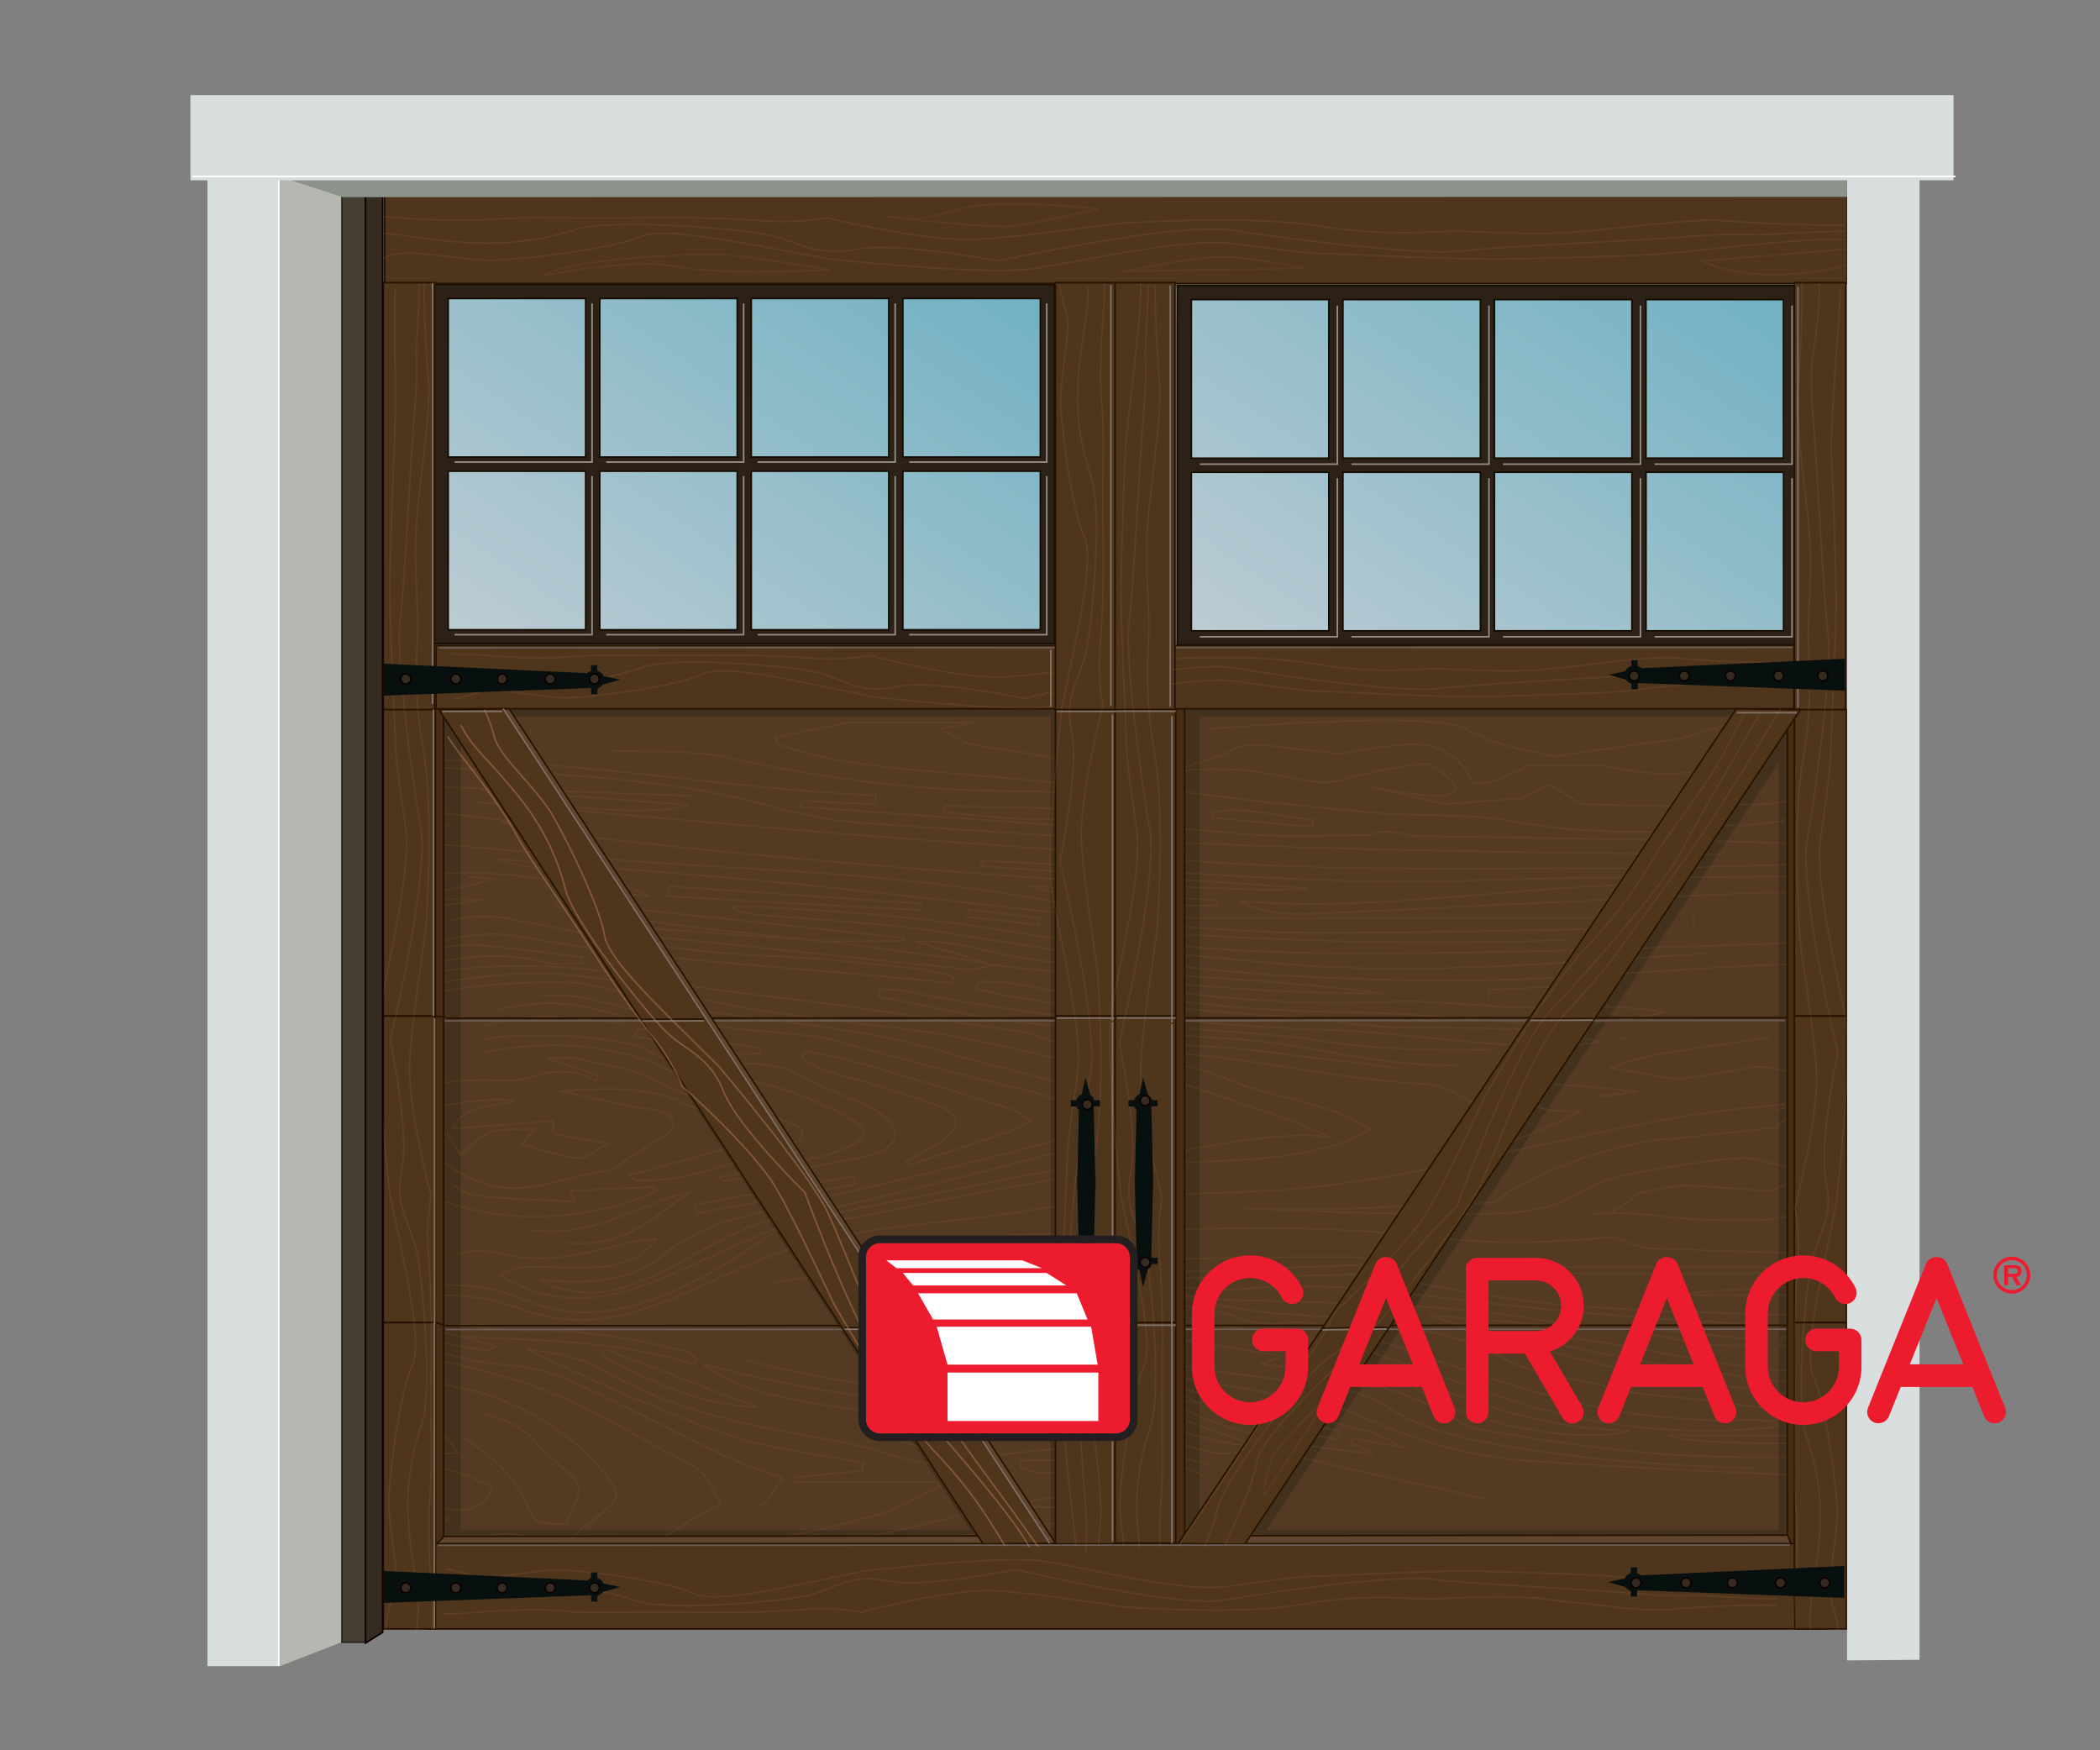<?xml version="1.0" encoding="utf-8"?>
<!-- Generator: Adobe Illustrator 13.0.0, SVG Export Plug-In . SVG Version: 6.00 Build 14948)  -->
<!DOCTYPE svg PUBLIC "-//W3C//DTD SVG 1.1//EN" "http://www.w3.org/Graphics/SVG/1.1/DTD/svg11.dtd">
<svg version="1.1" id="Layer_1" xmlns="http://www.w3.org/2000/svg" xmlns:xlink="http://www.w3.org/1999/xlink" x="0px" y="0px"
	 width="600px" height="500px" viewBox="0 0 600 500" enable-background="new 0 0 600 500" xml:space="preserve">
<rect x="0" y="0" width="600" height="500" fill="#808080" stroke="none"/>
<rect fill="none" width="600" height="500"/>
<g>
	
		<linearGradient id="SVGID_1_" gradientUnits="userSpaceOnUse" x1="471.312" y1="-424.849" x2="267.739" y2="-238.869" gradientTransform="matrix(-1.02 0.101 -0.329 -0.948 504.493 -250.703)">
		<stop  offset="0" style="stop-color:#D9F0FC"/>
		<stop  offset="1" style="stop-color:#38B9D9"/>
	</linearGradient>
	<polygon opacity="0.67" fill="url(#SVGID_1_)" enable-background="new    " points="303.848,78.695 305.073,186.38 121.942,186.38 
		120.727,79.297 	"/>
	
		<linearGradient id="SVGID_2_" gradientUnits="userSpaceOnUse" x1="268.211" y1="-449.729" x2="64.632" y2="-263.744" gradientTransform="matrix(-1.02 0.101 -0.329 -0.948 504.493 -250.703)">
		<stop  offset="0" style="stop-color:#D9F0FC"/>
		<stop  offset="1" style="stop-color:#38B9D9"/>
	</linearGradient>
	<polygon opacity="0.67" fill="url(#SVGID_2_)" enable-background="new    " points="519.231,81.73 520.452,189.419 337.31,189.419 
		336.098,82.343 	"/>
	<path fill="#2B2116" stroke="#160B00" stroke-width="0.456" d="M124.042,81.259v0.539l0,0v102.128h177.219V81.259H124.042z
		 M210.638,134.601v45.309h-39.286v-45.309H210.638L210.638,134.601z M171.361,130.571V85.272h39.285v45.299H171.361z
		 M214.651,134.601h39.28v45.309h-39.28V134.601L214.651,134.601z M214.651,130.571V85.272h39.28v45.299H214.651z M128.057,85.272
		h39.276v45.299h-39.276V85.272L128.057,85.272z M128.057,134.601h39.276v45.309h-39.276V134.601L128.057,134.601z M257.955,179.909
		V134.6h39.288v45.309H257.955L257.955,179.909z M297.243,130.571h-39.288V85.272h39.288V130.571z"/>
	<path fill="none" stroke="#978D86" stroke-width="0.456" d="M212.463,135.994v45.311h-39.278 M212.463,86.68v45.31h-39.278
		 M255.768,135.994v45.311h-39.289 M255.768,86.68v45.31h-39.289 M169.16,86.68v45.31h-39.279 M169.16,135.994v45.311h-39.279
		 M299.067,135.994v45.311h-39.285 M299.067,86.68v45.31h-39.285"/>
	<path fill="#2B2116" stroke="#160B00" stroke-width="0.456" d="M336.382,81.561v0.534l0,0v102.133h177.211V81.561H336.382z
		 M422.973,134.909v45.301h-39.283v-45.301H422.973L422.973,134.909z M383.688,130.885V85.574h39.284v45.311H383.688z
		 M426.982,134.909h39.283v45.301h-39.283V134.909z M426.982,130.885V85.574h39.283v45.311H426.982z M340.385,85.585h39.28v45.309
		h-39.28V85.585z M340.385,134.909h39.28v45.301h-39.28V134.909z M470.296,180.21v-45.301h39.293v45.301H470.296z M509.562,130.885
		h-39.284V85.574h39.284V130.885z"/>
	<path fill="none" stroke="#978D86" stroke-width="0.456" d="M425.414,136.606v45.299h-39.295 M425.414,87.281v45.311h-39.295
		 M468.71,136.606v45.299h-39.285 M468.71,87.281v45.311h-39.285 M382.102,87.281v45.311h-39.295 M382.102,136.606v45.299h-39.295
		 M512.004,136.606v45.299H472.72 M512.004,87.281v45.311H472.72"/>
	<rect x="123.109" y="198.007" fill="#543A22" stroke="#271200" stroke-width="0.456" width="398.502" height="243.975"/>
	<path opacity="0.37" fill="#2B2116" enable-background="new    " d="M113.374,188.271v263.451h413.104V188.271H113.374z
		 M131.627,437.096V212.938l145.53,224.146h-145.53V437.096L131.627,437.096z M144.802,204.685h155.352v236.067l-7.538-7.308
		L144.802,204.685z M342.737,437.096V204.685h154.356L349.277,433.441L342.737,437.096z M508.216,437.096H361.854l146.362-219.158
		V437.096L508.216,437.096z"/>
	<path opacity="0.09" fill="none" stroke="#BE805B" stroke-width="0.456" enable-background="new    " d="M525.222,275.289
		c-12.72,0-25.425,0.562-38.136,1.316c-3.298,0.199-6.604,0.414-9.875,0.623c-9.011,0.59-18.037,1.215-27.021,1.768
		c-26.684,1.622-53.205,1.338-79.889-0.143c-2.139-0.125-4.313-0.23-6.453-0.394c-5.58-0.34-11.148-0.803-16.666-1.338
		c-26.291-2.479-52.02-6.72-77.899-10.836c-16.117-2.55-32.799-3.283-49.284-4.706c-1.201-0.105-2.407-0.194-3.613-0.32
		c-0.783-0.088-1.559-0.177-2.335-0.304c-1.717-0.283-3.412-0.804-5.084-1.64c-0.099-0.053-0.191-0.106-0.289-0.159
		c1.287-0.109,2.57-0.341,3.84-0.288c25.043,1.195,49.854,2.926,74.498,6.973c26.044,4.26,52.47,7.235,79.215,9.482
		c41.038,3.477,81.026-0.555,121.479-2.924 M465.377,296.818c-0.938-0.053-1.854-0.071-2.793-0.125 M417.207,304.232
		c-1.398,0.021-2.807,0.021-4.208,0.021c-11.843,0-23.679-1.997-35.31-4.047c-3.199-0.562-6.39-1.143-9.563-1.678
		c-4.993-0.803-10.884-1.317-16.88-1.816c-18.779-1.268-37.538-2.585-56.238-4.298c-14.855-1.353-29.313-5.024-43.95-7.646
		c0.125-0.568,0.254-1.158,0.384-1.729c0.024-0.143,0.062-0.286,0.089-0.43c2.209,0.123,4.518,0,6.616,0.43
		c32.398,6.468,65.401,9.871,98.627,12.064c6.325,0.535,12.521,1.049,17.813,1.78c16.838,3.048,34.071,3.048,51.333,3.048
		 M119.941,373.857c0.686-0.09,1.378-0.199,2.072-0.307c-2.116-0.462-4.225-0.943-6.341-1.408c-0.705-0.158-1.409-0.302-2.108-0.463
		c0.48-0.125,0.966-0.216,1.447-0.32c12.312-2.655,23.719-1.123,34.042,2.565c9.166,3.548,17.813,3.798,26.202,2.247
		c18.068-3.335,34.97-15.025,53.378-20.178c3.787-1.122,7.603-2.051,11.452-2.854c18.041-3.707,36.624-4.293,54.801-7.537
		c6.636-0.944,13.259-1.963,19.873-2.941c17.038-1.712,35.007-1.73,51.967-2.781c0.329-0.02,0.658-0.033,0.989-0.055
		c13.208-1.104,26.272-3.189,39.276-5.704c0.729-0.142,1.46-0.248,2.184-0.425c7.521-1.463,15.007-3.086,22.483-4.725
		c10.365-2.265,20.704-4.562,31.077-6.648c17.253-3.458,34.581-6.273,52.117-7.076c1.995-0.214,3.976-0.214,5.954-0.214
		c-1.996,0.034-3.982,0.104-5.954,0.214c-0.854,0.089-1.721,0.214-2.574,0.41c-0.187,0.035-0.365,0.07-0.542,0.124
		c-1.311,0.321-2.586,0.767-3.888,1.407 M133.535,250.626c1.515-0.249,3.23,0.124,7.124,0.34c-3.24,1.042-4.38,1.55-5.629,1.788
		c-0.589,0.126-1.181,0.232-1.772,0.357c-2.93,0.59-5.871,1.18-8.799,1.748 M117.975,242.305c3.387-0.526,6.958-1.169,10.317-0.902
		c16.172,1.292,32.29,3.064,48.469,4.297c16.885,1.3,33.822,2.155,50.743,3.243c29.493,1.874,58.631,5.259,87.115,11.167
		c0.873,0.187,1.621,0.651,2.014,2.266c-0.657-0.08-1.328-0.171-2.004-0.23c-5.696-0.633-11.4-1.301-17.095-1.942
		c-2.928-0.338-5.869-0.651-8.797-0.972c-3.851-0.424-7.705-0.863-11.554-1.311c-4.581-0.499-9.151-1.007-13.724-1.531
		c-3.625-0.414-7.246-0.812-10.868-1.215c-10.678-1.186-21.355-2.314-32.072-3.314c-19.199-1.79-38.463-3.29-57.717-4.784
		c-6.911-0.546-13.811-1.089-20.718-1.648c0.767,0.222,1.535,0.47,2.291,0.694c1.282,0.4,2.57,0.776,3.912,1.008
		c12.741,2.174,26.112,2.833,37.227,9.037c-1.15-0.188-2.31-0.34-3.477-0.509c-6.854-0.939-13.8-1.668-20.368-3.2
		c-7.65-1.788-15.254-2.69-22.847-2.958c-3.938-0.142-7.881-0.105-11.817,0.073 M125.401,226.497
		c0.089,0.271,0.191,0.566,0.28,0.847c-0.628,0.041-1.266,0.077-1.898,0.129 M482.612,237.447
		c-5.659,0.143-11.293,0.223-16.916,0.159c-1.23-0.017-2.441-0.035-3.626-0.053c-9.805-0.23-19.58-0.998-29.438-2.879
		c-12.815-2.445-26.853-1.349-40.229-2.526c-18.627-1.644-37.211-3.646-55.694-6.061c-6.459-0.843-12.467-3.395-18.748-5.074
		c-6.5-1.726-12.949-3.587-19.596-4.938c-6.955-1.422-14.192-2.134-21.126-3.579c-2.566-0.53-4.664-2.206-8.698-4.241
		c-0.019-0.01-0.026-0.01-0.044-0.019c3.31-0.619,6.629-1.226,9.937-1.811h-36.249l-1.823,0.365
		c-5.99,1.199-11.975,2.393-17.962,3.579c-0.266,0.053-0.523,0.112-0.777,0.165l0,0c0.14,0.682,0.28,1.368,0.42,2.063
		c12.867,4.528,26.803,6.243,40.937,7.49c15.925,1.427,31.897,2.674,47.733,4.527c5.864,0.688,11.407,2.865,17.093,4.371
		c-0.177,0.558-0.32,1.115-0.502,1.672c-0.552-0.035-1.122-0.035-1.71-0.035c-1.779,0-3.635,0.08-4.974-0.478
		c-11.068-4.554-23.397-3.987-35.256-4.17c-26.604-0.41-52.136-4.07-77.544-9.562c-10.285-2.22-21.844-1.543-32.832-1.935
		 M374.954,236.234c-0.571-0.054-1.158-0.097-1.723-0.157c-8.954-0.817-17.913-1.646-26.87-2.472
		c0.081-0.508,0.171-1.012,0.23-1.525c0.009-0.034,0.009-0.07,0.02-0.104c9.927-1.717,19.161,1.523,28.75,2.133
		C375.239,234.829,375.088,235.531,374.954,236.234 M464.85,258.425c-0.019-0.249-0.019-0.534-0.026-0.805
		c-0.009-0.121-0.009-0.229-0.018-0.356 M190.661,256.002c0.137-0.73,0.269-1.463,0.4-2.191c0.009-0.045,0.019-0.09,0.025-0.136
		c0.027-0.17,0.06-0.317,0.095-0.487c23.99,1.646,47.983,3.27,71.975,4.916c-0.08,0.617-0.174,1.258-0.245,1.873
		c-0.582-0.035-1.177-0.07-1.761-0.099c-1.982-0.104-3.962-0.205-5.94-0.312c-15.306-0.785-30.616-1.578-45.922-2.451
		C203.062,256.766,196.859,256.395,190.661,256.002 M295.097,263.934c-6.248-0.678-12.5-1.34-18.751-2.016
		c0.139-0.535,0.264-1.053,0.409-1.587c0.046-0.194,0.103-0.372,0.148-0.569c6.759,0.838,13.515,1.678,20.283,2.514
		c-0.123,0.588-0.244,1.229-0.365,1.834C296.237,264.059,295.671,263.984,295.097,263.934 M135.521,229.109
		c35.336,2.856,70.58,6.221,105.908,9.121c30.109,2.479,60.34,4.146,90.393,6.936c42.972,4.001,86.135,2.726,129.213,2.941
		c17.879,0.105,35.765-0.811,53.649-1.212c2.567-0.063,5.144,0.159,7.728,0.231c0.125,0.64,0.23,1.292,0.357,1.925
		c-0.606,0.099-1.229,0.215-1.835,0.319c-2.156,0.429-4.35,0.901-6.523,0.928c-17.271,0.229-34.541,0.229-51.814,0.394
		c-13.563,0.123-27.119,0.319-40.654,0.803c-20.091,0.713-40.069,0.193-59.995-0.786c-21.524-1.069-43.013-2.709-64.534-3.99
		c-5.641-0.34-11.309-0.527-16.96-0.769c-0.018,0.153-0.034,0.287-0.052,0.446c-0.036,0.34-0.073,0.679-0.117,1.035
		c30.605,2.059,61.216,4.118,93.648,6.292c-0.724,0.125-1.723,0.213-2.933,0.293c-29.232,1.613-197.65-11.916-225.348-18.538
		c-0.931-0.21-1.696-0.428-2.298-0.636c-0.026-0.012-0.064-0.02-0.101-0.026 M143.242,234.822c3.374,0.235,6.743,0.49,10.112,0.74
		c-9.535-1.217-19.045-2.629-28.657-3.462c-2.501-0.212-5.036-0.265-7.583-0.301 M137.481,225.485
		c1.237,0.089,2.447,0.192,3.673,0.272c18.982,1.421,37.195,2.794,55.404,4.153c-0.914,0.365-2.118,0.654-3.554,0.904
		c-1.532,0.245-3.345,0.427-5.356,0.544c-12.547,0.729-32.839-1.075-43.976-3.797c-1.925-0.464-3.579-0.944-4.865-1.476
		c-0.375-0.147-0.71-0.294-1.013-0.449C137.686,225.584,137.583,225.539,137.481,225.485 M198.209,227.363
		c-1.168-0.045-2.336-0.089-3.508-0.124c-2.717-0.103-5.443-0.191-8.176-0.295c-13.934-0.5-28.015-0.993-42.216-1.506
		c-6.104-0.211-12.237-0.437-18.387-0.646 M513.911,255.074c-3.993-0.133-7.985-0.188-11.959-0.018
		c-0.188,0-0.348,0.018-0.519,0.018c-8.646,0.375-17.298,0.767-25.941,1.156c-26.461,1.232-52.93,2.567-79.382,3.832
		c-5,0.252-9.973,0.48-14.954,0.713c-6.836,0.317-13.813,0.873-20.207-0.713c-1.925-0.463-3.794-1.141-5.593-2.084
		c-0.365-0.179-0.732-0.373-1.078-0.562c40.763,3.29,80.464-4.802,120.715-4.795 M347.914,257.286l-0.133,1.479
		c-0.58-0.02-1.193-0.02-1.774-0.02c-16.792-0.123-33.545-0.5-49.604-5.053c-0.803-0.223-1.604-0.457-2.397-0.707
		C311.99,254.424,329.949,255.859,347.914,257.286 M129.225,235.624c-0.713,0.108-1.413,0.199-2.126,0.309
		c-3.403,0.494-6.8,0.98-10.205,1.434 M322.515,262.257h146.303c0.205,0.429,0.428,0.874,0.623,1.304
		c-2.192,0.444-4.402,1.157-6.631,1.516c-0.73,0.123-1.472,0.195-2.212,0.195c-27.983,0.533-56.003,1.285-83.985,1.192
		c-1.34,0-2.639,0-3.957,0c-13.221-0.071-26.444-1.144-39.677-2.086c-1.873-0.124-3.742-0.269-5.633-0.394
		c-1.72-0.104-3.458-0.213-5.188-0.317c0.009-0.034,0.019-0.073,0.022-0.106c0.081-0.305,0.173-0.623,0.206-0.927
		C322.443,262.509,322.479,262.381,322.515,262.257 M258.239,267.907c0,0.305,0,0.608,0,0.928h-1.827h-4.059H236.06
		c0.889,0.125,1.77,0.229,2.657,0.374c12.714,1.729,25.386,3.493,38.072,5.203c0.521,0.07,1.032,0.163,1.552,0.216
		c1.34,0.177,2.689,0.373,4.031,0.552c-0.863-0.229-1.711-0.515-2.57-0.766l-11.138-3.35c-2.05-0.608-4.095-1.232-6.159-1.834
		c-0.356-0.125-0.712-0.215-1.069-0.319c11.355-0.569,21.422,3.455,32.21,4.991c11.288,1.621,22.664,2.941,34.071,4.011
		c11.19,1.05,22.477,1.584,33.678,2.462c11.389,0.906,22.743,1.924,34.053,3.422c-1.584,0.02-3.174,0-4.751,0
		c-19.226-0.072-38.312-1.303-57.353-2.998c-9.855-0.869-19.676-1.887-29.49-2.92c-6.674-0.712-13.346-1.443-20.006-2.175
		c-0.603,0.106-1.213,0.229-1.815,0.371c-1.051,0.233-2.106,0.503-3.157,0.659c-0.933,0.164-1.854,0.216-2.738,0.144
		c-1.834-0.179-3.67-0.373-5.512-0.569c-17.338-1.729-34.673-3.6-51.992-5.455c-4.845-0.514-9.701-1.032-14.553-1.551
		c-6.711-0.711-13.453-1.315-20.151-2.066c-1.451-0.195-2.904-0.34-4.345-0.533c-1.495-0.197-2.958-0.535-4.6-0.945
		c-1.295-0.341-2.699-0.751-4.335-1.178c-0.842-0.232-1.732-0.464-2.7-0.713c17.513,1.318,33.821,2.529,49.799,3.727
		c6.222,0.482,12.402,0.945,18.57,1.375c-13.299-1.41-26.631-2.674-39.858-4.367c-4.456-0.562-8.9-1.193-13.338-1.818
		c-8.173-1.232-16.331-2.496-24.499-3.706c0.089-0.376,0.183-0.767,0.271-1.159c0.046-0.197,0.094-0.355,0.137-0.556
		C192.112,260.865,225.177,264.378,258.239,267.907 M113.967,258.408c7.75-1.711,15.841-1.678,23.688-1.328
		c-0.794,0.125-1.595,0.221-2.397,0.357c-6.912,0.971-13.809,1.961-20.716,2.932 M471.223,290.082
		c-10.935,2.104-22.041,2.46-33.207,2.066c-3.422-0.105-6.844-0.303-10.265-0.515c-11.611-0.749-23.261-1.907-34.837-2.282
		c-4.43-0.07-8.848-0.195-13.278-0.302c-1.364-0.034-2.748-0.073-4.127-0.125c-5.793-0.196-11.586-0.444-17.344-0.819
		c-9.042-0.588-18.055-1.658-27.037-2.853c-7.389-0.979-14.776-2.067-22.174-3.063c-1.96-0.27-3.931-0.519-5.894-0.768
		c0.023-0.089,0.057-0.195,0.092-0.286c0.175-0.534,0.341-1.05,0.511-1.584c0.067-0.194,0.127-0.392,0.188-0.567
		c7.341,0.959,14.728,1.799,22.003,2.94c23.422,3.688,47.001,5.312,71.029,4.207c9.436-0.446,18.003,0.623,25.746,0.952
		c17.332,2.084,35.665-1.143,52.911,2.084C474.109,289.494,472.665,289.796,471.223,290.082 M128.788,263.004
		c0.516-0.158,1.056-0.316,1.622-0.461c4.483-1.068,10.249-0.98,14.795-0.107c24.468,4.633,48.704,9.66,74.269,10.623
		c14.456,0.535,28.844,2.265,43.213,3.672c3.35,0.34,6.531,1.535,9.78,2.315c-0.229,0.571-0.463,1.194-0.69,1.78
		c-0.541-0.07-1.081-0.123-1.627-0.176c-7.002-0.678-13.989-1.373-21.008-2.017c-21.367-1.907-42.78-3.513-64.081-5.721
		c-12.59-1.322-25.042-3.406-37.444-5.509c-6.373-1.069-12.297-0.519-18.062,0.621c-0.365,0.074-0.729,0.143-1.098,0.23
		c-3.831,0.805-7.609,1.819-11.407,2.816 M119.366,278.424c2.072-0.447,4.172-0.818,6.289-1.068
		c20.408-2.442,40.567-1.746,60.842,2.369c16.782,3.422,34.37,4.812,51.562,7.199c17.942,2.512,35.865,5.096,53.745,7.79
		c2.848,0.425,5.413,1.765,8.176,2.563c6.086,1.768,12.212,4.922,18.337,4.922c11.14,0.033,21.611,1.939,30.079,5.134
		c13.937,6.647,30.111,6.647,43.055,15.257c-5.59,3.35-12.061,5.419-19.011,6.702c-19.081,3.601-41.853,1.585-60.495,5.58
		c-0.767,0.179-1.525,0.339-2.271,0.535c-0.34,0.071-0.688,0.122-1.021,0.194c-10.486,1.826-20.976,3.698-31.44,5.59
		c-2.822,0.523-5.613,1.065-8.424,1.646c-7.339,1.48-14.673,3.1-22.268,4.6c-0.025,0-0.044,0.019-0.069,0.019
		c-2.358,0.472-4.729,0.677-7.078,0.989c-0.044-0.666-0.098-1.346-0.142-2.03c0,0,0,0,0-0.019
		c12.026-2.326,23.981-4.761,35.954-7.131c5.985-1.177,11.983-2.334,18.003-3.457c6.009-1.123,12.033-2.211,18.068-3.238
		c21.997-1.31,43.607-9.223,65.212-8.065c1.049,0.065,2.095,0.134,3.146,0.218c-1.897-0.885-3.823-1.723-5.767-2.515
		c-12.352-5.144-25.418-9.009-38.643-13.761c-6.702-1.008-13.438-2.041-20.052-3.291c-14.94-2.858-29.438-6.924-44.46-9.41
		c-11.998-2.021-24.244-3.238-36.418-4.753c-4.055-0.498-8.088-1.024-12.112-1.62c-0.803-0.135-1.609-0.232-2.412-0.357
		c-12.932-2.006-25.644-4.795-38.264-7.646c-4.04-0.938-8.088-1.631-12.119-2.141c-2.795-0.371-5.584-0.633-8.378-0.816
		c-12.128-0.766-24.235,0.171-36.41,2.689c-0.285,0.072-0.566,0.135-0.859,0.188c-2.456,0.522-4.919,1.006-7.374,1.495
		 M117.371,273.896c2.633-1.371,5.347-2.354,8.15-2.994c4.425-1.016,9.051-1.178,13.89-0.696c9.05,0.927,18.037,2.155,27.048,3.261
		c-0.018,0.535-0.037,1.09-0.067,1.624c-0.594,0-1.203,0.021-1.813,0.056c-2.892,0.158-5.887,0.463-8.406-0.164
		c-2.079-0.516-4.124-0.928-6.135-1.209c-8.257-1.233-15.969-0.698-23.376,0.891 M130.026,358.364
		c0.628-0.105,1.271-0.247,1.918-0.392c0.256-0.056,0.501-0.09,0.756-0.16c3.104-0.73,7.228-0.463,10.405,0.336
		c7.939,1.996,15.385,1.461,22.685,0.09c4.398-0.836,8.743-1.961,13.115-3.047c0.451-0.104,0.904-0.215,1.358-0.318
		c2.281-0.499,4.666-0.855,7.287-0.855c-3.014,4.334-7.896,6.685-13.235,7.558c-0.811,0.142-1.632,0.217-2.464,0.305
		c-7.081,0.562-14.655-0.106-22.129,0.106c-0.912,0.021-1.826,0.162-2.714,0.428c-1.439,0.41-2.832,1.088-4.147,1.926
		c10.651,6.523,20.77,7.484,30.67,5.688c14.693-2.694,28.903-11.479,43.636-17.236c1.175-0.463,2.351-0.928,3.529-1.337
		c0.851-0.306,1.695-0.571,2.544-0.854c-13.743,9.375-29.904,20.248-46.834,23.366c-2.874,0.556-5.774,0.875-8.688,0.909
		 M150.626,351.255c5.376,0.782,10.193,0.56,14.685-0.233c9.935-1.781,18.288-6.434,27.595-9.392
		c0.803-0.25,1.613-0.501,2.438-0.731c0.69-0.188,1.387-0.371,2.099-0.534c-8.234,5.399-14.941,12.477-25.928,14.386
		c-2.841,0.498-5.96,0.641-9.48,0.318 M129.113,338.243c1.991,1.549,4.947,3.153,7.713,3.421c8.24,0.802,16.582,1.09,25.377,1.551
		c0.668,0.035,1.333,0.071,2.011,0.108c-0.265-0.696-0.541-1.392-0.86-2.248c-0.072-0.193-0.161-0.445-0.245-0.64
		c-0.035-0.09-0.062-0.197-0.106-0.27c8.177-0.375,16.007-0.73,23.835-1.089c0.295,0.429,0.574,0.856,0.869,1.282
		c-3.231,1.195-6.355,2.606-9.725,3.55c-2.737,0.782-5.473,1.426-8.203,1.961c-14.589,2.868-29.113,2.28-43.384-2.87
		c-2.595-0.945-4.483-2.852-7.001-3.939 M114.576,315.75c3.187-3.37,7.001-5.189,11.182-6.148
		c5.428-1.248,11.479-1.069,17.566-0.981c1.531,0.019,3.213,0.142,4.718-0.035c0.638-0.053,1.261-0.162,1.804-0.356
		c1.628-0.553,3.231-1.033,4.841-1.373c4.799-1.105,9.535-1.141,14.309,1.301c0.436,0.214,0.878,0.48,1.323,0.73l0,0l0,0
		c0.236-0.553,0.484-1.033,0.723-1.587c-3.031-1.016-6.062-2.067-9.893-3.349c-1.298-0.447-2.674-0.928-4.181-1.41
		c-0.303-0.121-0.609-0.193-0.922-0.302c4.136,0,6.461-0.392,8.405,0.055c8.341,1.94,16.786,2.845,24.422,7.185
		c7.282,4.135,17.715,5.397,26.729,7.982c3.681,1.068,7.374,2.174,10.833,3.549c4.107,1.62,3.432,4.613,0.239,5.525
		c-10.622,3.01-20.593,7.502-31.66,9.604c-2.481,0.465-5.027,0.805-7.637,1c-1.761,0.105-3.562,0.158-5.406,0.125
		c-0.097,0-0.2-0.035-0.324-0.125c-0.313-0.197-0.807-0.609-1.956-1.373c0.868-0.229,1.717-0.464,2.574-0.713
		c12.148-3.335,23.728-6.507,35.391-9.715c0.285-0.818,0.402-1.551,0.374-2.211c-0.12-2.352-2.31-3.635-6.773-4.244
		c-5.364-0.711-11.168-1.566-15.613-3.617c-8.605-4.025-17.776-4.51-27.269-4.1c-2.718,0.143-5.477,0.318-8.247,0.555
		c0.271,0.055,0.543,0.107,0.81,0.16c6.881,1.462,13.751,2.924,20.648,4.35c2.376,0.479,4.978,0.554,7.21,1.229
		c4.546,1.392,4.656,4.742,0.808,7.06c-4.787,2.869-9.267,6.004-13.903,9.019c-0.558,0.356-1.187,0.819-1.85,0.894
		c-0.349,0.035-0.687,0.071-1.035,0.104c-1.631,0.199-3.256,0.503-4.868,0.849c-4.756,1.009-9.432,2.472-14.132,3.341
		c-4.339,0.805-8.725,1.092-13.193,0c-7.176-1.709-13.782-6.254-18.681-10.656c-1.763-1.586-1.583-2.495-0.504-3.119
		c0.348-0.188,0.793-0.338,1.297-0.48c1.479-0.392,3.448-0.566,5.019-0.818c1.158,1.908,2.253,3.688,3.322,5.436
		c0.165,0.27,0.317,0.516,0.474,0.785c3.055-2.441,5.193-5.204,8.461-6.438c0.264-0.088,0.549-0.16,0.82-0.221
		c3.03-0.826,7.044-0.49,12.129-0.811c-2.091,2.406-3.004,3.424-3.919,4.474c5.358,1.427,10.598,3.405,16.128,4.002
		c0.053,0.021,0.12,0,0.173,0.021c2.29,0.105,5.174-2.486,8.533-4.209c-0.904-0.172-1.774-0.305-2.621-0.455
		c-4.927-0.84-9.062-1.514-13.078-2.442c-0.463-0.114-0.062-2.173-0.062-3.608c-1.707,0.123-3.414,0.26-5.12,0.393
		c-4.461,0.357-8.953,0.686-13.498,1.044c-3.379,0.26-6.773,0.544-10.205,0.802c0.348-0.869,0.815-1.622,1.351-2.255
		c1.946-2.345,5.004-3.349,8.392-4.08c1.412-0.304,2.891-0.562,4.369-0.839c1.275-0.23,2.562-0.509,3.807-0.827
		c-2.628-0.356-6.023-0.331-9.847-0.036c-4.592,0.373-9.824,1.176-15.143,2.268 M138.079,297.191
		c0.462-0.159,0.957-0.301,1.455-0.426c3.552-0.892,7.829-0.839,11.722-0.928c5.493-0.105,11.094-0.089,16.481,0.587
		c6.013,0.767,12.942,1.302,17.475,3.798c8.359,4.58,17.369,4.366,26.418,3.709c7.987-0.57,13.855,1.281,19.785,4.723
		c4.556,2.656,10.299,4.242,15.098,6.703c3.36,1.709,7.356,3.777,8.697,6.326c2.232,4.314-2.481,7.629-7.42,8.646
		c-1.736,0.356-3.486,0.711-5.23,1.051c-11.68,2.263-23.581,4-35.39,5.937c-0.445,0.068-1.104-0.534-2.046-1.018
		c-0.01-0.018-0.01-0.018-0.018-0.018c8.761-1.693,17.165-3.297,25.517-4.975c0.603-0.125,1.214-0.229,1.817-0.356
		c2.389-0.499,4.729-1.248,6.934-2.068c5.887-2.212,8.288-4.002,7.384-6.008c-0.602-1.354-2.663-2.813-6.13-4.601
		c-12.669-6.472-26.02-11.265-42.209-10.873c-2.95,0.072-6.33-1.088-8.915-2.315c-14.875-7.147-31.786-7.558-47.911-5.135
		c-1.261,0.198-2.501,0.444-3.743,0.679 M142.157,288.495c1.785-0.371,3.579-0.729,5.372-1.034
		c10.536-1.997,20.82-0.355,30.444,3.084c-0.107,0.57-0.21,1.105-0.316,1.657c-0.574-0.054-1.15-0.091-1.726-0.142
		c-3.462-0.306-6.938-0.569-10.36-0.998c-7.593-0.98-14.837-0.963-22.119,0.604c-1.661,0.357-3.323,0.805-4.98,1.339
		 M120.603,284.215c13.697-2.831,27.788-3.883,42.096-3.564c5.058,0.109,10.093,1.729,15.048,2.853
		c7.313,1.681,14.356,4.171,21.82,5.188c23.756,3.265,47.877,5.24,70.569,11.871c14.777,4.33,30.045,7.789,44.73,12.262
		c4.438,1.326,7.683,4.67,10.686,7.414c-3.075,4.636-7.903,6.117-13.001,7.044c-2.779,0.524-5.641,0.86-8.357,1.436
		c-0.391,0.099-0.793,0.196-1.185,0.285c-12.267,3.138-24.531,6.304-36.826,9.349c-12.315,3.065-24.664,6.008-37.123,8.717
		c-0.089,0-0.174,0-0.257,0.017c-2.19,0.118-4.344,0.429-6.459,0.901c-17.357,3.851-32.2,17.949-48.361,20.791
		c-4.096,0.714-8.284,0.714-12.609-0.373c-1.943-0.479-3.927-1.195-5.94-2.129c-0.394-0.188-0.793-0.394-1.194-0.58
		c6.662,0.562,13.606,0.82,20.119-0.355c6.144-1.104,11.902-3.476,16.674-8.104c5.469-3.922,12.085-7.12,18.818-8.973
		c15.404-4.225,31.376-7.389,47.025-11.142c14.009-3.388,28.02-6.791,41.799-10.622c4.446-1.257,8.157-3.85,12.558-6.009
		c-0.503-0.427-0.982-0.837-1.463-1.247c-4.76-3.874-9.627-6.246-16.298-7.743c-18.407-4.134-36.338-9.313-54.484-14.063
		c-2.098-0.543-4.214-1.193-6.402-1.428c-13.026-1.363-26.139-2.352-39.072-4.054c-5.528-0.731-10.587-3.14-16.043-4.376
		c-6.075-1.364-12.398-3.423-18.525-3.252c-0.829,0.02-1.672,0.054-2.51,0.07c-0.688,0.045-1.368,0.064-2.063,0.08 M167.737,374.872
		c-5.504,0.069-11.054-0.804-16.603-2.94c-9.432-4.367-20.422-6.009-32.961-3.888 M261.972,330.062
		c2.098-1.088,4.205-2.191,6.152-3.424c3.64-2.315,5.331-4.492,4.924-6.47c-0.36-1.819-2.472-3.459-6.439-4.885
		c-9.976-3.62-20.573-6.31-30.782-9.591c-2.53-0.801-4.621-2.297-6.91-3.489c0.383-0.445,0.767-0.909,1.149-1.338
		c0.181-0.216,0.365-0.429,0.558-0.659c5.146,1.193,10.439,2.139,15.435,3.602c14.309,4.151,28.562,8.482,42.717,12.901
		c2.21,0.697,3.805,2.406,5.692,3.62c-1.888,0.961-3.612,2.139-5.677,2.833c-9.625,3.297-19.347,6.507-29.026,9.698
		c-0.059-0.055-0.111-0.125-0.166-0.178c-0.275-0.32-0.558-0.623-0.825-0.955C259.836,331.166,260.904,330.613,261.972,330.062
		 M182.128,293.824c11.756,1.888,23.508,3.761,35.265,5.65c-0.157,0.479-0.312,0.961-0.467,1.426
		c-0.583,0.055-1.168,0.09-1.741,0.123c-12.01,0.623-22.562-3.207-33.765-5.045c0.169-0.515,0.333-1.033,0.51-1.531
		C181.989,294.234,182.064,294.02,182.128,293.824 M243.812,336.084c0.262,0.732,0.524,1.462,0.792,2.193
		c-0.609,0.107-1.226,0.195-1.835,0.303c-2.429,0.465-4.845,0.911-7.265,1.337c-12.066,2.213-24.129,4.388-36.184,6.597
		c-0.283-0.783-0.563-1.567-0.851-2.354l-0.009-0.034C213.579,341.451,228.695,338.76,243.812,336.084 M464.449,312.326
		c-0.5,0.105-0.998,0.23-1.505,0.339c-0.525,0.124-1.062,0.231-1.585,0.302c-1.194,0.217-2.381,0.287-3.449,0.09
		c-0.24-0.054-0.481-0.105-0.705-0.179c2.414-0.194,4.802-0.371,7.219-0.565C464.432,312.326,464.441,312.326,464.449,312.326
		l0.035-0.018c0.338-0.074,0.67-0.145,1-0.216c0.882-0.163,1.711-0.284,2.494-0.284c-2.86-0.232-5.758-0.556-8.608-0.838
		c-0.339-0.035-0.687-0.055-1.024-0.089c-8.804-0.875-17.619-1.625-26.425-0.557c-0.936,0.11-1.834,0.231-2.745,0.395
		c0.036,0.019,0.071,0.054,0.107,0.072c6.435,5.327,13.956,7.467,22.541,6.397c-8.211,4.475-16.96,8.451-26.221,10.09
		c-3.931,0.712-7.96,0.957-12.074,0.712c-0.18-0.021-0.35-0.021-0.527-0.021c1.756-0.247,3.565-0.534,5.375-0.854
		c2.379-0.446,4.743-1.015,6.938-1.941c3.286-1.338,6.201-3.457,8.179-6.935c-0.425,0.053-0.818,0.072-1.229,0.072
		c-10.067,0.25-16.397-8.701-25.73-8.701c-20.479-1.069-39.891-5.383-59.88-7.771c-4.561-0.319-9.09-0.909-13.637-1.354
		c0-0.446,0-0.906,0-1.338v-0.187c1.715-0.135,3.459-0.446,5.16-0.356c7.428,0.375,14.887,0.73,21.098,1.516
		c13.839,1.941,26.78,3.012,40.799,5.16 M457.203,297.782c-0.748,0.089-1.496,0.178-2.255,0.247c-0.118,0-0.23,0.021-0.365,0.035
		c-11.034,1.069-22.068,0.59-33.153-0.317c-15.097-1.269-30.273-3.388-45.611-3.619c-3.459-0.144-7.049-0.321-10.702-0.517
		c-3.682-0.217-7.436-0.446-11.175-0.73c-5.072-0.355-10.079-0.803-15.09-1.303c-17.618-1.762-35.012-4.401-52.376-7.36
		c-2.562-0.446-4.998-1.263-7.491-1.907c0.117-0.535,0.229-1.033,0.345-1.584c0.031-0.127,0.067-0.252,0.093-0.412
		c3.003,0.16,6.096,0,8.988,0.463c12.242,1.977,24.286,4.705,36.639,6.043c8.901,0.962,17.824,1.801,26.78,2.496
		c8.941,0.695,17.922,1.302,26.888,1.765C404.382,296.691,431.331,290.241,457.203,297.782 M480.75,289.227
		c-0.304-0.02-0.599-0.055-0.902-0.072 M424.951,284.877c0.479-0.676,0.517-1.266,0.479-1.854c0-0.106-0.017-0.195-0.017-0.283
		c11.104-0.52,22.102-1.018,32.512-1.479 M512.334,269.334c-7.63,0.27-15.259,0.555-22.888,0.82
		c-23.109,0.818-46.209,1.604-69.347,1.941c-34.079,0.498-68.302,0.928-101.998-4.242c-2.47-0.373-4.842-1.068-7.273-1.604
		c0.118-0.318,0.207-0.659,0.321-0.979c0.053-0.162,0.104-0.34,0.187-0.519c5.736,0.519,11.461,1.158,17.233,1.55
		c39.738,2.711,79.534,3.654,119.482,2.215 M483.869,264.361v-2.441v-0.355 M492.139,244.104
		c-44.638-0.401-89.298-0.963-133.878-2.522c-37.289-1.317-74.514-3.956-111.705-6.486c-9.091-0.609-18.243-2.562-26.812-4.929
		c-7.873-2.171-15.867-3.806-23.946-5.095c-20.271-3.221-41.039-4.147-61.775-5.356c-3.683-0.21-7.384-0.409-11.069-0.602
		c-0.757-0.046-1.515-0.08-2.28-0.129c0.08-0.489,0.173-0.985,0.244-1.476c0.02-0.128,0.042-0.249,0.067-0.364
		c43.705-0.329,85.977,8.204,129.314,10.084c-0.053,0.848-0.128,1.688-0.192,2.519c-0.591-0.027-1.197-0.055-1.79-0.081
		c-6.431-0.303-12.864-0.597-19.298-0.904c-0.021,0.147-0.035,0.289-0.055,0.445c-0.057,0.419-0.121,0.844-0.172,1.262
		c26.619,1.906,53.232,3.815,79.852,5.721c0.595,0.045,1.184,0.08,1.779,0.125c0.071-0.727,0.134-1.466,0.205-2.198
		c0-0.062,0-0.127,0.019-0.189c-0.871,0-1.735,0.01-2.603,0.01c-6.043,0.043-12.085,0.2-18.1-0.081
		c-6.81-0.312-13.57-1.207-20.361-1.836c0.044-0.275,0.085-0.557,0.122-0.829c0.018-0.192,0.053-0.392,0.071-0.587
		c0.027-0.151,0.044-0.291,0.067-0.446c15.512,0.86,32.216-0.53,46.194,3.247c12.076,3.258,23.947,3.297,35.803,4.559
		c12.539,1.355,25.523,0.608,38.322,0.659c0.054,0,0.106,0,0.149,0c0.938-0.036,1.864-0.394,2.808-0.676
		c0.556-0.171,1.09-0.305,1.667-0.357c1.579-0.134,3.237,0.133,4.841,0.337c1.568,0.223,3.083,0.856,4.653,0.884
		c36.88,0.704,73.792,0.953,110.636,2.182"/>
	<path opacity="0.09" fill="none" stroke="#BE805B" stroke-width="0.456" enable-background="new    " d="M210.549,447.684
		c17.418-2.584,31.499-2.462,48.758-6.006c15.871-3.245,32.227-5.437,48.571-7.384v-3.973c-0.287,0.034-0.565,0.071-0.86,0.087
		c-3.377,0.339-6.854,0.142-10.31,0.089c-0.594-0.017-1.187-0.017-1.782-0.017c-0.079-0.609-0.153-1.215-0.228-1.818
		c4.39-0.588,8.794-1.181,13.183-1.77v-6.664c-3.964-0.088-8.107,0.83-11.974,0.329c-1.505-0.185-2.978-0.606-4.371-1.373
		c0.062-0.649,0.133-1.3,0.2-1.961c5.383,0,10.843-0.357,16.153,0.099v-3.421c-5.693-0.045-11.437,0.294-17.258,1.139
		c-7.611,1.115-16.109,0.562-23.81-0.56c-0.146-0.02-0.268-0.043-0.402-0.079c-5.615-0.918-10.671-3.798-15.968-5.777
		c0.262-0.453,0.525-0.899,0.784-1.337c2.819,0.445,5.627,0.945,8.458,1.337c5.388,0.733,10.788,2.033,16.162,1.997
		c10.676-0.053,21.353-0.446,32.025-0.552v-5.636c-11.939-0.176-23.938,0.521-35.913,0.735c-2.975,0.054-6.05,0.318-8.935-0.073
		c-11.84-1.531-23.745-2.902-35.362-5.095c-0.274-0.073-0.549-0.125-0.815-0.179c-9.563-1.837-18.76-4.635-26.091-10.231
		c0.697,0.195,1.398,0.374,2.09,0.571c1.043,0.27,2.091,0.57,3.133,0.816c6.403,1.658,12.83,3.104,19.28,4.365
		c26.705,5.242,53.901,7.149,81.835,4.841c0.256-0.033,0.518-0.052,0.776-0.07v-0.319c-10.369,0.186-20.683-0.124-30.903-0.894
		c-15.526-1.156-30.818-3.333-45.666-6.265c-6.399-1.273-12.723-2.673-18.938-4.188"/>
	<path opacity="0.09" fill="none" stroke="#BE805B" stroke-width="0.456" enable-background="new    " d="M264.389,450.536
		c14.831-3.209,28.31-3.12,43.488-4.991v-4.706c-14.621,1.71-29.215,3.69-43.625,6.132c-12.639,2.14-24.62,1.051-36.896,4.119"/>
	<path opacity="0.09" fill="none" stroke="#BE805B" stroke-width="0.456" enable-background="new    " d="M133.979,378.596
		c6.453,1.231,13.139,1.678,19.593,1.551c10.702-0.178,20.617,1.178,30.354,3.192c4.18,0.854,8.329,1.815,12.5,2.853
		c0.599,0.16,1.061,0.568,1.506,1c0.384,0.393,0.75,0.815,1.149,1.156c-0.31,0.41-0.619,0.803-0.927,1.211
		c-0.04,0.053-0.075,0.107-0.121,0.164c-3.841-1.248-7.739-2.229-11.661-3.087c-3.071-0.642-6.163-1.192-9.273-1.637
		c-1.698-0.252-3.396-0.481-5.094-0.679c-10.397-1.229-20.952-1.639-31.506-2.086c-2.518-0.088-5.044-0.196-7.576-0.317
		c-0.262-0.021-0.534-0.035-0.803-0.035c-0.062,0-0.124-0.021-0.191-0.021c1.944,0.568,3.899,1.125,5.853,1.69
		c1.322,0.376,2.637,0.75,3.963,1.128c-1.61,1.012-2.997,1.209-4.217,0.979c-6.445-1.231-12.88-2.462-19.304-3.743"/>
	<path opacity="0.09" fill="none" stroke="#BE805B" stroke-width="0.456" enable-background="new    " d="M115.178,377.546
		c5.724,1.247,11.311,3.046,16.983,4.437c-0.209-0.104-0.417-0.193-0.628-0.269"/>
	<path opacity="0.09" fill="none" stroke="#BE805B" stroke-width="0.456" enable-background="new    " d="M133.979,378.596"/>
	<path opacity="0.09" fill="none" stroke="#BE805B" stroke-width="0.456" enable-background="new    " d="M216.296,401.983
		c-3.285-0.107-6.416-0.464-9.429-0.999c-13.088-2.317-23.891-8.146-34.949-13.603c0.343-0.623,0.69-1.28,1.029-1.94
		c0.565,0.214,1.123,0.427,1.681,0.641c11.425,4.365,22.85,8.734,34.276,13.086C211.367,400.11,213.832,401.056,216.296,401.983"/>
	<path opacity="0.09" fill="none" stroke="#BE805B" stroke-width="0.456" enable-background="new    " d="M133.047,451.694
		c2.473-1.461,5.694-2.283,8.36-3.62c4.581-2.316,8.987-4.776,13.942-7.45c-2.57-0.892-4.669-1.516-6.479-1.941
		c-5.784-1.355-8.631-0.411-14.245,2.887c-3.468,2.071-7.282,3.816-11.124,5.509"/>
	<path opacity="0.09" fill="none" stroke="#BE805B" stroke-width="0.456" enable-background="new    " d="M127.465,434.511
		c0.307-0.446,0.619-0.894,0.922-1.354c-0.94,0.355-1.818,0.657-2.687,0.959c-4.069,1.48-7.405,2.64-10.539,4.013"/>
	<path opacity="0.09" fill="none" stroke="#BE805B" stroke-width="0.456" enable-background="new    " d="M126.532,430.963
		c7.116,1.356,12.713-0.355,14.028-6.258c-7.054-3.563-17.823-6.86-28.237-8.999"/>
	<path opacity="0.09" fill="none" stroke="#BE805B" stroke-width="0.456" enable-background="new    " d="M119.979,414.867
		c0.357,0.377,1.141,0.534,2.148,0.589c2.378,0.122,6.061-0.373,8.657-0.356c-1.325-1.658-2.091-4.045-4.061-4.777"/>
	<path opacity="0.09" fill="none" stroke="#BE805B" stroke-width="0.456" enable-background="new    " d="M132.301,410.732
		c7.6,4.261,14.089,10.854,17.365,17.361c2.374,4.74,2.174,6.469,6.799,7.059c1.369,0.196,3.17,0.25,5.589,0.267
		c0.089-4.651,6.418-8.944,1.264-13.867c-3.423-3.226-7.428-6.203-10.31-9.678c-3.606-4.295-8.823-6.399-15.142-8.058"/>
	<path opacity="0.09" fill="none" stroke="#BE805B" stroke-width="0.456" enable-background="new    " d="M124.206,394.869
		c6.388,1.482,13.125,2.64,18.917,4.938c14.291,5.668,24.807,14.189,32.271,24.562c0.124,0.161,0.228,0.355,0.33,0.566
		c0.604,1.34,0.516,3.317-0.451,4.266c-3.805,3.632-8.159,7.04-12.603,10.338c-3.64,2.673-7.556,5.147-11.415,7.699
		c-0.609,0.391-1.234,0.803-1.845,1.213l0.293,0.316c0.244,0.27,0.499,0.534,0.75,0.819c0.437-0.072,0.882-0.124,1.332-0.195
		c7.41-1.018,14.812-2.066,22.21-3.103l-0.411-1.532c-1.551-0.318-3.102-0.624-4.654-0.963c17.251,1.267,25.179-9.091,37.025-14.099
		c-4.875-9.573-4.875-9.573-15.116-14.795c-11.971-6.132-23.111-13.439-36.094-18.11c-9.041-3.264-18.398-5.848-27.979-7.809"/>
	<path opacity="0.09" fill="none" stroke="#BE805B" stroke-width="0.456" enable-background="new    " d="M113.957,383.339
		c2.954,0.604,5.896,1.3,8.823,2.084c4.675,1.283,9.438,2.745,14.256,3.634c2.144,0.395,4.301,0.678,6.46,0.767
		c3.075,0.125,5.931,0.518,8.646,1.122c7.535,1.66,13.917,4.851,20.45,8.005c11.825,5.724,23.408,11.713,35.31,17.343
		c4.434,2.085,9.327,3.673,14.117,5.473c0.521,0.195,1.038,0.373,1.551,0.571c-2.345,2.887-3.624,6.273-6.706,8.001"/>
	<path opacity="0.09" fill="none" stroke="#BE805B" stroke-width="0.456" enable-background="new    " d="M178.914,449.109
		c23.18-7.254,49.602-9.48,72.763-16.754c6.042-1.907,11.296-5.099,16.92-7.683c-0.235-0.32-0.481-0.641-0.722-0.961
		c-0.088-0.123-0.183-0.251-0.272-0.376h-1.175h-37.593h-1.818c-0.008-0.424-0.018-0.853-0.018-1.298
		c6.454-0.642,12.904-1.301,19.357-1.909c0.138-0.75,0.286-1.495,0.418-2.228l0.01-0.035c-0.245-0.054-0.498-0.089-0.757-0.144
		c-7.7-1.391-15.579-2.496-23.199-4.011c-3.373-0.677-6.705-1.427-9.954-2.353c-11.305-3.228-21.876-7.844-32.438-12.244
		c-10.259-4.315-20.074-9.094-30.086-13.674c3.457,0.445,7.026,0.928,10.404,1.638c3.779,0.821,7.299,1.907,10.146,3.601
		c14.092,8.343,30.502,13.636,47.337,17.133c0.878,0.193,1.76,0.355,2.649,0.534c6.616,1.3,13.304,2.332,19.921,3.653
		c4.901,0.997,9.744,2.172,14.474,3.779c2.211,0.747,4.545,1.3,6.965,1.745c5.228,0.961,10.783,1.429,16.067,2.314
		c3.315,0.553,6.636,1.143,9.936,1.693c0,0.018,0,0.035-0.008,0.052c-0.09,0.518-0.182,0.983-0.263,1.463
		c-0.02,0.02-0.036,0.02-0.054,0.02c-1.583,0.481-3.151,0.953-4.921,1.479c0.75,0.108,1.438,0.197,2.117,0.287
		c1.09,0.124,2.118,0.269,3.142,0.392c0.027,0.055,0.054,0.09,0.073,0.144c0.297,0.57,0.592,1.159,0.894,1.73
		c-4.354,1.797-8.453,4.063-13.088,5.327c-10.916,2.961-22.315,5.027-33.106,8.199"/>
	<path opacity="0.09" fill="none" stroke="#BE805B" stroke-width="0.456" enable-background="new    " d="M424.736,428.345
		c-32.03-7.788-66.477-12.565-95.163-26.948"/>
	<path opacity="0.09" fill="none" stroke="#BE805B" stroke-width="0.456" enable-background="new    " d="M329.573,401.396
		c2.485,0.067,5.009,0.246,7.219,0.78c0.952,0.252,1.872,0.558,2.674,0.949c8.448,4.026,17.537,6.648,26.95,8.483
		c8.464,1.676,17.165,2.762,25.915,3.76c-2.174-1.158-4.351-2.298-6.534-3.438c0.206-0.373,0.419-0.729,0.609-1.104
		c5.095,0.946,10.187,1.907,15.291,2.853c-3.503-1.584-6.748-3.643-10.544-4.688c-10.035-2.716-20.202-5.204-30.488-7.387
		c-7.63-1.631-15.284-3.182-22.948-4.697c-5.08-1.006-10.162-2.039-15.24-3.03"/>
	<path opacity="0.09" fill="none" stroke="#BE805B" stroke-width="0.456" enable-background="new    " d="M313.396,389.631
		c13.353,2.154,26.655,4.418,39.973,6.684c5.543,0.945,11.121,1.854,16.611,2.958c2.494,0.499,5.125,0.892,7.629,1.426
		c2.212,0.466,4.341,1.018,6.229,1.854c12.21,5.383,24.759,10.285,38.396,12.903c4.167,0.803,8.419,1.372,12.812,1.713
		c27.139,1.961,54.383,3.119,81.609,4.42"/>
	<path opacity="0.09" fill="none" stroke="#BE805B" stroke-width="0.456" enable-background="new    " d="M501.719,419.413
		c-17.2-0.463-34.329-1.391-51.262-3.388c-9.194-1.088-18.332-2.497-27.395-4.314c-0.51-0.121-1.017-0.195-1.534-0.304
		c-9.716-1.994-18.16-4.757-25.687-9.804c-3.599-2.406-8.732-3.992-13.759-5.045c-0.847-0.194-1.685-0.338-2.495-0.5
		c-10.286-1.871-20.971-2.584-31.337-4.313c-9.446-1.569-18.866-2.778-28.312-3.208"/>
	<path opacity="0.09" fill="none" stroke="#BE805B" stroke-width="0.456" enable-background="new    " d="M328.968,381.307
		c11.864,1.854,23.688,3.814,35.522,5.758c0.072,0.018,0.126,0.053,0.196,0.106c0.187,0.161,0.374,0.479,0.677,0.836
		c-0.123,0.037-0.212,0.073-0.338,0.111c-1.604,0.534-3.19,1.013-4.899,1.548c0.731,0.107,1.441,0.195,2.157,0.27
		c9.749,1.176,19.195,2.297,29.621,3.545c-0.079,0.072-0.144,0.108-0.195,0.144c-1.57,0.944-2.292,1.354-2.137,1.301
		c4.24,1.283,9.269,2.37,13.67,4.207c7.21,3.012,13.494,8.126,21.122,9.432c0.125,0.017,0.25,0.068,0.374,0.089
		c19.544,3.351,39.499,6.381,59.498,7.253c11.978,0.5,23.99,0.444,36.021,0.188v-3.888c-15.257,0.295-32.421,0-39.926-1.238
		c-1.584-0.24-2.744-0.561-3.359-0.917h43.285v-6.508c-8.91-0.63-17.812-1.364-26.513-2.726c-9.9-1.58-20.158-1.671-29.969-3.521
		c-2.032-0.395-4.029-0.839-6.01-1.398c-2.353-0.658-4.757-1.194-7.219-1.684c-1.142-0.24-2.301-0.472-3.459-0.695
		c-6.685-1.328-13.377-2.727-18.875-6.266c-2.539-1.622-5.623-2.95-8.787-3.922c-4.171-1.271-8.396-2.342-12.673-3.232
		c-9.856-2.051-19.962-3.23-30.222-4.066c-2.14-0.163-4.287-0.303-6.435-0.463c-1.329-0.104-2.674-0.178-4.021-0.25
		c-5.098-0.32-10.107-1.266-15.17-2.069c-0.607-0.104-1.246-0.194-1.872-0.304c-0.606-0.088-1.23-0.187-1.854-0.269
		c0.172-0.514,0.322-0.997,0.482-1.493c33.65,1.264,67.554,0.604,100.51,7.412c0.98,0.198,1.979,0.411,2.941,0.624
		c-11.247-0.926-22.521-1.852-33.785-2.764c-3.059-0.246-6.115-0.498-9.171-0.747c16.646,5.135,33.171,10.283,50.229,14.205
		c2.236,0.52,4.491,0.998,6.767,1.445c11.432,2.314,23.195,3.938,34.89,5.472c6.72,0.873,13.481,1.693,20.229,2.439v-3.421
		c-21.051-2.173-41.923-5.136-62.491-9.195c-2.495-0.5-5.009-0.998-7.495-1.553c-1.889-0.392-3.725-0.927-5.588-1.371
		c0.196-0.59,0.383-1.248,0.57-1.838c3.938,0.5,7.877,0.856,11.766,1.48c15.577,2.531,30.995,5.902,46.732,7.63
		c5.491,0.588,10.98,1.069,16.506,1.479v-6.772c-3.298-0.411-6.612-0.821-9.912-1.231c-0.611-0.105-1.245-0.178-1.854-0.229
		c0.196-0.804,0.383-1.604,0.571-2.392c3.725,0.482,7.45,0.965,11.191,1.463v-4.329c-33.263-1.017-66.341-3.371-99.279-7.22
		c-21.142-2.461-42.047-5.881-64.042-3.672c-5.508,0.553-11.156,0.32-16.843-0.145c-5.634-0.446-11.318-1.104-16.934-1.495"/>
	<path opacity="0.09" fill="none" stroke="#BE805B" stroke-width="0.456" enable-background="new    " d="M321.534,365.495
		c27.263-0.588,54.522-1.159,81.776-1.746c0.021,0.142,0.036,0.269,0.058,0.394l0.018,0.142c-2.06,0.251-4.099,0.534-6.132,0.804
		c0.632,0.105,1.302,0.217,1.943,0.357c17.38,3.119,34.713,6.488,52.304,7.717c22.825,1.626,45.819,2.05,68.748,2.748v-1.656
		c-0.704-0.021-1.417-0.036-2.13-0.055c-0.621-0.02-1.254-0.035-1.871-0.072c0.055-0.307,0.107-0.624,0.161-0.947h3.861v-3.24
		h-39.317h-6.094c15.123-1.375,30.256-2.088,45.406-2.553v-3.635h-86.592h-1.809c0-0.57-0.02-1.157-0.035-1.71h88.436v-3.885
		c-16.282-0.448-32.564-0.927-48.865-1.519c-0.32,0-0.642-0.031-0.945-0.068c-2.833-0.358-5.57-1.748-8.341-2.816
		c-0.396-0.163-0.795-0.303-1.188-0.429c-15.693,1.516-31.77,2.354-48.57,0.409c-17.727-2.065-35.943-3.029-53.938-2.902
		c-28.831,0.195-57.655,1.621-86.491,2.637"/>
	<path opacity="0.09" fill="none" stroke="#BE805B" stroke-width="0.456" enable-background="new    " d="M311.411,368.114
		c9.258-0.75,18.554-0.159,27.528,1.729c0.936,0.188,1.87,0.393,2.79,0.588c-2.229,0.194-4.456,0.252-6.654,0.307
		c-1.757,0.016-3.522,0.033-5.241,0.053"/>
	<path opacity="0.09" fill="none" stroke="#BE805B" stroke-width="0.456" enable-background="new    " d="M219.945,366.762
		c10.814-4.386,173.671-10.463,189.159-6.348c0.232,0.089,0.446,0.163,0.633,0.216c-18.508,0.659-36.982,1.319-55.335,1.962
		c-11.175,0.409-22.298,0.803-33.376,1.194"/>
	<path opacity="0.09" fill="none" stroke="#BE805B" stroke-width="0.456" enable-background="new    " d="M466.891,379.114
		c11.312,1.176,22.629,2.333,33.962,3.511c-0.017,0.057-0.024,0.107-0.044,0.16c-0.087,0.445-0.185,0.893-0.26,1.32
		c-11.147,1.211-21.469-1.834-32.107-3.244c-0.607-0.088-1.231-0.176-1.854-0.229C466.694,380.109,466.794,379.613,466.891,379.114"
		/>
	<path opacity="0.09" fill="none" stroke="#BE805B" stroke-width="0.456" enable-background="new    " d="M435.307,408.025
		c-15.597-2.996-30.612-8.984-33.688-14.99c0.678,0.27,1.373,0.555,2.083,0.818c0.037,0.021,0.09,0.035,0.126,0.056
		c12.967,5.114,25.845,9.821,40.228,12.512c6.812,1.266,13.958,2.084,21.604,2.299c-0.319,0.089-0.644,0.178-0.951,0.251
		C457.089,410.732,446.055,410.091,435.307,408.025"/>
	<path opacity="0.09" fill="none" stroke="#BE805B" stroke-width="0.456" enable-background="new    " d="M403.438,390.343
		c-6.747-2.228-13.299-5.099-20.312-6.632c-0.774-0.177-1.56-0.338-2.345-0.464c-16.736-2.853-33.821-4.636-50.764-6.882"/>
	<path opacity="0.09" fill="none" stroke="#BE805B" stroke-width="0.456" enable-background="new    " d="M317.712,374.622
		c10.108-2.086,19.771-2.354,29.116-0.319c2.827,0.624,5.631,1.441,8.412,2.497c1.285,0.479,2.781,0.869,4.32,1.122
		c1.988,0.318,4.03,0.426,5.82,0.186c5.331-0.705,10.214-0.26,14.945,0.75c3.512,0.767,6.935,1.836,10.356,2.996
		c14.115,4.767,28.093,9.804,42.447,14.151c8.181,2.468,16.461,4.607,24.886,6.231c13.457,2.617,27.277,3.966,41.638,3.365
		c2.602-0.131,5.238,0.296,7.858,0.465c0.02,0.078,0.02,0.15,0.037,0.222c0.053,0.417,0.087,0.827,0.159,1.257
		c-0.979,0.115-1.979,0.203-2.949,0.319c-8.76,0.874-17.493,1.06-26.121,0.633c-5.241-0.26-10.454-0.751-15.596-1.463
		c-2.416-0.312-4.769-0.668-7.147-1.078c-1.033-0.188-2.094-0.373-3.118-0.562c-2.639-0.524-5.275-1.068-7.896-1.682
		c-14.303-3.352-27.616-8.869-41.404-13.37"/>
	<path opacity="0.09" fill="none" stroke="#BE805B" stroke-width="0.456" enable-background="new    " d="M332.979,397.401
		c3.49,0.786,6.912,1.907,10.213,3.512c-2.412-0.34-4.812-0.676-7.228-1.033c-1.195-0.163-2.39-0.341-3.575-0.5"/>
	<path opacity="0.09" fill="none" stroke="#BE805B" stroke-width="0.456" enable-background="new    " d="M365.622,406.847
		c5.77,0.562,11.526,1.123,17.282,1.68c-0.021,0.07-0.035,0.123-0.055,0.177c-0.216,0.817-0.464,1.622-0.696,2.423
		c-5.044-0.804-10.077-1.604-15.123-2.423c-0.613-0.088-1.239-0.187-1.847-0.27C365.329,407.899,365.471,407.382,365.622,406.847"/>
	<path opacity="0.09" fill="none" stroke="#BE805B" stroke-width="0.456" enable-background="new    " d="M349.466,411.946
		c1.961,0.372,3.946,0.677,5.988,0.907c0.205,0.019,0.426,0.125,0.605,0.216c0.445,0.229,0.873,0.623,1.302,0.872
		c-3.521,1.05-6.899,1.604-9.894,1.178c-0.303-0.036-0.607-0.089-0.927-0.144c-5.721-1.23-11.043-3.405-16.695-4.85"/>
	<path opacity="0.09" fill="none" stroke="#BE805B" stroke-width="0.456" enable-background="new    " d="M318.147,402.019
		c10.375,3.49,20.212,7.807,31.344,9.929"/>
	<path opacity="0.09" fill="none" stroke="#BE805B" stroke-width="0.456" enable-background="new    " d="M343.913,421.605
		c-7.718-3.235-15.498-6.219-23.646-7.949"/>
	<path opacity="0.09" fill="none" stroke="#BE805B" stroke-width="0.456" enable-background="new    " d="M329.573,412.892
		c5.143,2.69,10.862,4.473,16.79,5.596"/>
	<path opacity="0.09" fill="none" stroke="#BE805B" stroke-width="0.456" enable-background="new    " d="M505.952,296.284
		c0,0-18.696,2.745-29.15,4.384c-10.456,1.659-16.499,4.387-16.499,4.387l18.706,3.297c0,0,12.655-1.656,20.35-3.297
		c7.696-1.64,20.896,4.383,20.896,4.383l-12.653,12.676l-30.799,3.277c0,0-8.253,0-24.758,5.519
		c-16.515,5.498-25.301,12.663-25.301,12.663s-25.303,1.078-39.055,1.641c-13.751,0.561-32.457,0-32.457,0
		s59.406,2.771,77.562,1.104c18.146-1.668,17.602-7.7,30.809-10.455c13.199-2.762,31.907-5.518,36.316-4.952
		c4.375,0.56,17.03,4.394,17.03,4.394l-11.003,4.938c0,0-23.084-1.649-24.748-1.649c-1.65,0-13.183,2.194-13.183,2.194
		s-5.521,6.085-11.016,6.085c-5.489,0,3.304-1.104,17.618,0.555c14.287,1.657,28.048,1.089,29.705,1.089s20.284-4.152,20.284-4.152"
		/>
	<path opacity="0.09" fill="none" stroke="#BE805B" stroke-width="0.456" enable-background="new    " d="M344.795,208.263
		c0,0,65.451-5.504,74.256,0c8.814,5.504,25.303,7.706,25.303,7.706l35.765-4.96l24.721-7.42c0,0-12.628,14.574-21.434,16.778
		c-8.801,2.197-25.3-1.655-25.3-1.655h-21.461c0,0-14.856,8.25-16.504,3.853c-1.67-4.401-7.146-10.46-17.622-9.903
		c-10.452,0.549-19.241,2.752-19.241,2.752l-18.694-2.203c0,0-9.911-1.096-11.567,0.558c-1.657,1.653-20.34,7.147-20.34,7.147
		s6.041-1.654,19.806-1.098c13.761,0.559,22.554,5.503,31.904,2.755c9.341-2.755,20.339-4.396,23.092-4.396
		c2.754,0,8.254,6.049,8.254,6.049s1.104,1.654-1.667,2.754c-2.744,1.098-13.19-0.558-13.19-0.558l-9.337-1.657l20.907,4.954
		l21.984-1.651l8.253-3.852l9.351,5.503l20.889,0.558l32.477-0.558c0,0,8.798-1.651,10.456-0.558
		c1.667,1.105-6.033,5.513-7.699,5.513c-1.667,0-8.243,1.097-9.913,1.097c-1.667,0-14.846,0-14.846,0"/>
	<path fill="#50351D" stroke="#271200" stroke-width="0.456" d="M127.362,290.475"/>
	<line fill="none" stroke="#271200" stroke-width="0.456" x1="127.362" y1="378.704" x2="510.649" y2="378.581"/>
	<line fill="none" stroke="#271200" stroke-width="0.456" x1="127.362" y1="290.848" x2="510.649" y2="290.723"/>
	<line fill="none" stroke="#6B5C55" stroke-width="0.456" x1="126.761" y1="291.633" x2="510.044" y2="291.508"/>
	<line fill="none" stroke="#6B5C55" stroke-width="0.456" x1="127.335" y1="379.791" x2="517.573" y2="379.686"/>
	<rect x="123.712" y="202.266" fill="#482D14" stroke="#271200" stroke-width="0.456" width="3.041" height="245.791"/>
	<rect x="335.438" y="199.825" fill="#482D14" stroke="#271200" stroke-width="0.456" width="3.039" height="245.789"/>
	<rect x="510.649" y="197.404" fill="#482D14" stroke="#271200" stroke-width="0.456" width="3.048" height="245.789"/>
	<rect x="124.581" y="184.362" fill="#50351D" stroke="#271200" stroke-width="0.456" width="387.977" height="18.105"/>
	<rect x="109.876" y="55.291" fill="#50351D" stroke="#271200" stroke-width="0.456" width="417.866" height="25.693"/>
	<polygon fill="#60462F" stroke="#271200" stroke-width="0.456" points="512.485,443.192 122.499,443.192 126.898,438.915 
		297.134,438.752 299.425,442.728 337.504,442.337 344.742,438.698 510.784,438.539 	"/>
	<rect x="121.833" y="440.98" fill="#50351D" stroke="#271200" stroke-width="0.456" width="399.957" height="24.351"/>
	<g>
		<rect x="512.681" y="80.736" fill="#50351D" stroke="#271200" stroke-width="0.456" width="14.688" height="121.979"/>
		<rect x="512.691" y="202.725" fill="#50351D" stroke="#271200" stroke-width="0.456" width="14.862" height="87.482"/>
		<rect x="512.691" y="377.848" fill="#50351D" stroke="#271200" stroke-width="0.456" width="14.862" height="87.482"/>
		<rect x="512.691" y="290.275" fill="#50351D" stroke="#271200" stroke-width="0.456" width="14.862" height="87.481"/>
	</g>
	<g>
		<rect x="109.51" y="80.736" fill="#50351D" stroke="#271200" stroke-width="0.456" width="14.683" height="121.979"/>
		<rect x="109.51" y="202.725" fill="#50351D" stroke="#271200" stroke-width="0.456" width="14.881" height="87.482"/>
		<rect x="109.51" y="377.848" fill="#50351D" stroke="#271200" stroke-width="0.456" width="14.881" height="87.482"/>
		<rect x="109.51" y="290.275" fill="#50351D" stroke="#271200" stroke-width="0.456" width="14.881" height="87.481"/>
		<line fill="none" stroke="#817268" stroke-width="0.456" x1="123.842" y1="290.188" x2="123.842" y2="202.716"/>
		<line fill="none" stroke="#817268" stroke-width="0.456" x1="124.176" y1="378.4" x2="124.176" y2="290.92"/>
		<line fill="none" stroke="#817268" stroke-width="0.456" x1="124.112" y1="465.186" x2="124.112" y2="377.705"/>
	</g>
	<polygon fill="#60462F" stroke="#271200" stroke-width="0.456" points="128.468,202.734 283.911,441.054 301.598,440.875 
		145.478,202.479 	"/>
	<polygon fill="#50351D" stroke="#271200" stroke-width="0.456" points="514.41,202.734 355.639,441.143 336.614,440.964 
		496.052,202.479 	"/>
	<line fill="none" stroke="#271200" stroke-width="0.456" x1="437.284" y1="291.027" x2="455.234" y2="290.975"/>
	<line fill="none" stroke="#271200" stroke-width="0.456" x1="377.967" y1="379.436" x2="396.467" y2="379.184"/>
	<line fill="none" stroke="#271200" stroke-width="0.456" x1="127.362" y1="378.704" x2="124.391" y2="377.758"/>
	<line fill="none" stroke="#271200" stroke-width="0.456" x1="127.362" y1="290.475" x2="124.391" y2="290.275"/>
	<polygon fill="#50351D" stroke="#271200" stroke-width="0.456" points="125.427,202.734 280.873,441.054 299.9,440.875 
		143.783,202.479 	"/>
	<line fill="none" stroke="#271200" stroke-width="0.456" x1="183.458" y1="291.204" x2="201.048" y2="291.15"/>
	<line fill="none" stroke="#271200" stroke-width="0.456" x1="241.321" y1="379.239" x2="259.261" y2="379.361"/>
	<line fill="none" stroke="#817268" stroke-width="0.456" x1="437.284" y1="291.489" x2="455.234" y2="291.42"/>
	<line fill="none" stroke="#817268" stroke-width="0.456" x1="377.796" y1="379.88" x2="396.279" y2="379.648"/>
	<line fill="none" stroke="#817268" stroke-width="0.456" x1="183.458" y1="291.667" x2="201.048" y2="291.614"/>
	<line fill="none" stroke="#817268" stroke-width="0.456" x1="241.321" y1="379.703" x2="259.261" y2="379.827"/>
	<line fill="none" stroke="#6B5C55" stroke-width="0.456" x1="125.438" y1="185.065" x2="512.201" y2="184.936"/>
	<rect x="301.55" y="80.736" fill="#50351D" stroke="#271200" stroke-width="0.456" width="17.114" height="121.979"/>
	<rect x="301.55" y="202.725" fill="#50351D" stroke="#271200" stroke-width="0.456" width="17.349" height="87.482"/>
	<rect x="301.55" y="377.848" fill="#50351D" stroke="#271200" stroke-width="0.456" width="17.349" height="63.206"/>
	<rect x="301.55" y="290.275" fill="#50351D" stroke="#271200" stroke-width="0.456" width="17.349" height="87.481"/>
	<line fill="none" stroke="#817268" stroke-width="0.456" x1="319.12" y1="290.831" x2="301.954" y2="290.831"/>
	<g>
		<rect x="318.593" y="80.736" fill="#50351D" stroke="#271200" stroke-width="0.456" width="17.111" height="121.979"/>
		<rect x="318.593" y="202.725" fill="#50351D" stroke="#271200" stroke-width="0.456" width="17.326" height="87.482"/>
		<rect x="318.593" y="377.848" fill="#50351D" stroke="#271200" stroke-width="0.456" width="17.326" height="62.938"/>
		<rect x="318.593" y="290.275" fill="#50351D" stroke="#271200" stroke-width="0.456" width="17.326" height="87.481"/>
	</g>
	<line fill="none" stroke="#817268" stroke-width="0.456" x1="299.9" y1="440.875" x2="143.783" y2="202.479"/>
	<line fill="none" stroke="#817268" stroke-width="0.456" x1="335.919" y1="290.794" x2="319.12" y2="290.794"/>
	<line fill="none" stroke="#817268" stroke-width="0.456" x1="318.219" y1="378.596" x2="301.954" y2="378.596"/>
	<line fill="none" stroke="#817268" stroke-width="0.456" x1="335.919" y1="378.561" x2="319.12" y2="378.561"/>
	<line fill="none" stroke="#817268" stroke-width="0.456" x1="319.12" y1="203.215" x2="301.954" y2="203.215"/>
	<line fill="none" stroke="#817268" stroke-width="0.456" x1="143.524" y1="203.225" x2="126.369" y2="203.225"/>
	<line fill="none" stroke="#817268" stroke-width="0.456" x1="513.412" y1="203.589" x2="496.248" y2="203.589"/>
	<line fill="none" stroke="#817268" stroke-width="0.456" x1="335.919" y1="203.17" x2="319.12" y2="203.17"/>
	<line fill="none" stroke="#6B5C55" stroke-width="0.456" x1="125.099" y1="441.445" x2="511.31" y2="441.337"/>
	<line fill="none" stroke="#817268" stroke-width="0.456" x1="317.845" y1="291.562" x2="317.845" y2="204.083"/>
	<line fill="none" stroke="#817268" stroke-width="0.456" x1="300.243" y1="201.905" x2="300.243" y2="185.605"/>
	<line fill="none" stroke="#817268" stroke-width="0.456" x1="334.35" y1="201.905" x2="334.35" y2="81.568"/>
	<line fill="none" stroke="#817268" stroke-width="0.456" x1="317.399" y1="201.61" x2="317.399" y2="81.44"/>
	<line fill="none" stroke="#817268" stroke-width="0.456" x1="317.845" y1="379.486" x2="317.845" y2="292.008"/>
	<line fill="none" stroke="#817268" stroke-width="0.456" x1="317.845" y1="440.357" x2="317.845" y2="379.417"/>
	<line fill="none" stroke="#817268" stroke-width="0.456" x1="334.831" y1="292.061" x2="334.831" y2="204.588"/>
	<line fill="none" stroke="#817268" stroke-width="0.456" x1="334.831" y1="379.986" x2="334.831" y2="292.504"/>
	<line fill="none" stroke="#817268" stroke-width="0.456" x1="334.831" y1="440.855" x2="334.831" y2="379.915"/>
	<line fill="none" stroke="#817268" stroke-width="0.456" x1="123.583" y1="201.116" x2="123.583" y2="80.937"/>
	<line fill="none" stroke="#817268" stroke-width="0.456" x1="513.697" y1="202.114" x2="513.697" y2="81.931"/>
	<g opacity="0.25">
		<path opacity="0.46" fill="none" stroke="#BE805B" stroke-width="0.456" enable-background="new    " d="M525.391,466.149
			c-0.464-2.892-1.09-5.688-1.927-7.972c-2.139-5.81,2.033-18.447,1.364-28.355c-0.676-9.944-3.521-29.678-6.604-36.271
			c-3.102-6.613,1.64-25.971,6.337-49.179c0,0,4.622-39.427,2.822-51.993c-1.78-12.549-9.214-39.945-7.152-53.526
			c2.05-13.581,2.812-20.751,2.812-23.824c0-3.07,1.791-35.597,1.534-46.361c-0.24-10.761-0.768-28.941-1.282-37.646
			c-0.511-8.716,2.112-38.342,2.628-48.077"/>
		<path opacity="0.46" fill="none" stroke="#BE805B" stroke-width="0.456" enable-background="new    " d="M515.872,51.103"/>
		<path opacity="0.46" fill="none" stroke="#BE805B" stroke-width="0.456" enable-background="new    " d="M517.306,466.166
			c-0.089-1.05-0.149-2.015-0.187-2.854c-0.231-5.888,1.889-13.188,2.69-24.008c0.812-10.818-0.408-19.438-3.68-28.938
			c-3.273-9.519-0.208-42.787,1.531-50.104c1.739-7.326,6.364-12.396,4.1-22.814c-2.264-10.391,3.325-36.879,3.325-36.879
			s-11.265-46.619-8.714-60.95c2.563-14.349,7.183-49.181,5.888-58.916c-1.272-9.729-3.062-47.896-4.068-58.91
			c-1.034-11.016-0.535-17.165-0.535-18.444c0-0.896,2.353-12.741,2.156-22.231"/>
		<path opacity="0.46" fill="none" stroke="#BE805B" stroke-width="0.456" enable-background="new    " d="M512.396,465.542
			c-0.01-2.763,0.072-5.721,0.312-8.59c0.805-9.466,1.089-19.216,0.403-26.349c-0.687-7.106-0.045-18.998-0.314-38.318
			c-0.258-19.322,0.766-30.223,0.766-30.223s0.938-8.377-0.766-16.904c0,0,6.925-26.121,6.161-38.955
			c-0.767-12.788-4.616-36.111-4.616-37.12c0-1.024-2.566-32.796,0.767-51.739c3.323-18.956,1.283-30.226,1.532-37.655
			c0.26-7.42,1.024-18.956,0.26-28.43c-0.765-9.482-4.101-31.499-3.334-39.196c0.562-5.685,1.418-20.086,1.312-31.539"/>
	</g>
	<path opacity="0.09" fill="none" stroke="#BE805B" stroke-width="0.456" enable-background="new    " d="M486.052,74.568
		l43.75-3.578l0.902,4.016C530.7,75.006,505.249,83.045,486.052,74.568z"/>
	<g opacity="0.25">
		<path opacity="0.46" fill="none" stroke="#BE805B" stroke-width="0.456" enable-background="new    " d="M349.911,441.373
			c4.171-8.562,8.367-18.447,9.106-23.349c1.088-7.22,15.772-20.694,32.545-37.395c0,0,25.693-30.269,31.177-41.708
			c5.464-11.429,14.473-38.357,23.714-48.501c9.234-10.162,13.853-15.722,15.553-18.271c1.701-2.549,21.231-28.651,26.97-37.742
			c5.48-8.631,14.453-22.983,19.128-30.854c0.229-0.417,0.471-0.81,0.693-1.194"/>
		<path opacity="0.46" fill="none" stroke="#BE805B" stroke-width="0.456" enable-background="new    " d="M546.931,131.753"/>
		<path opacity="0.46" fill="none" stroke="#BE805B" stroke-width="0.456" enable-background="new    " d="M344.189,441.836
			c1.521-3.456,2.735-7.058,3.761-10.962c2.549-9.714,23.525-35.717,29.054-40.833c5.508-5.134,12.163-6.792,16.061-16.701
			c3.886-9.928,23.227-28.855,23.227-28.855s16.479-45.062,26.54-55.559c10.071-10.515,33.242-36.947,37.564-45.772
			c3.183-6.46,14.604-25.797,22.555-39.494"/>
		<path opacity="0.46" fill="none" stroke="#BE805B" stroke-width="0.456" enable-background="new    " d="M336.703,441.82
			c3.885-6.168,10.105-14.887,18.501-27.844c10.48-16.22,17.395-24.724,17.395-24.724s5.42-6.45,8.735-14.491
			c0,0,20.23-17.93,26.699-29.018c6.454-11.09,16.185-32.602,16.755-33.473c0.57-0.84,16.05-28.717,29.328-42.619
			c13.278-13.918,17.821-24.453,22.156-30.488c4.341-6.033,11.354-15.204,15.979-23.51c1.621-2.924,3.849-7.322,6.255-12.036"/>
	</g>
	<path opacity="0.46" fill="none" stroke="#BE805B" stroke-width="0.456" enable-background="new    " d="M138.404,202.698
		c1.216,2.674,2.247,5.347,2.811,7.701c1.444,6.023,11.92,14.218,16.866,22.859c4.947,8.646,13.524,26.629,14.621,33.838
		c1.093,7.219,15.771,20.723,32.542,37.404c0,0,25.708,30.257,31.175,41.701c5.467,11.451,14.475,38.375,23.711,48.533
		c9.233,10.151,13.851,15.705,15.547,18.271c1.306,1.942,12.896,17.468,20.908,28.794"/>
	<path opacity="0.46" fill="none" stroke="#BE805B" stroke-width="0.456" enable-background="new    " d="M131.663,207.168
		c0.515,0.923,0.994,1.75,1.42,2.463c3.089,5.048,8.909,9.947,15.562,18.489s10.432,16.421,12.978,26.136
		c2.558,9.729,23.544,35.719,29.056,40.854c5.512,5.113,12.165,6.772,16.056,16.699c3.878,9.912,23.218,28.84,23.218,28.84
		s16.469,45.061,26.545,55.576c9.866,10.283,32.226,35.789,37.253,45.146c0.119,0.195,0.221,0.411,0.319,0.587"/>
	<path opacity="0.46" fill="none" stroke="#BE805B" stroke-width="0.456" enable-background="new    " d="M127.929,210.407
		c1.515,2.298,3.23,4.726,5.007,6.974c5.927,7.429,11.582,15.413,14.949,21.705c3.379,6.293,10.495,15.846,20.993,32.064
		c10.494,16.238,17.393,24.74,17.393,24.74s5.423,6.455,8.734,14.491c0,0,20.239,17.897,26.699,28.983
		c6.462,11.087,16.192,32.617,16.76,33.472c0.561,0.854,16.042,28.716,29.321,42.636c10.504,11.016,15.541,19.911,19.339,26.112"/>
	<g opacity="0.25">
		<path opacity="0.46" fill="none" stroke="#BE805B" stroke-width="0.456" enable-background="new    " d="M322.087,41.121"/>
		<path opacity="0.46" fill="none" stroke="#BE805B" stroke-width="0.456" enable-background="new    " d="M321.089,441.268
			c-0.643-4.703-1.34-9.77-1.033-14.252c0.675-9.955,3.511-29.659,6.618-36.279c3.086-6.623-1.646-25.979-6.354-49.168
			c0,0-4.617-39.438-2.834-51.984c1.799-12.566,9.231-39.971,7.165-53.55c-2.051-13.578-2.815-20.743-2.815-23.818
			c0-3.074-1.78-35.604-1.533-46.36c0.249-10.761,0.764-28.946,1.283-37.653c0.48-8.262,4.429-36.121,4.395-47.272"/>
		<path opacity="0.46" fill="none" stroke="#BE805B" stroke-width="0.456" enable-background="new    " d="M325.615,442.158
			c-0.215-1.78-0.403-3.651-0.555-5.647c-0.803-10.804,0.412-19.45,3.674-28.948c3.271-9.52,0.215-42.785-1.534-50.103
			c-1.747-7.329-6.362-12.388-4.082-22.798c2.267-10.409-3.332-36.896-3.332-36.896s11.254-46.609,8.697-60.955
			c-2.549-14.334-7.163-49.18-5.889-58.908c1.291-9.736,3.064-47.903,4.089-58.917c1.016-11.017,0.517-17.157,0.517-18.446
			c0-0.782,0.678-10.519,0.946-19.317"/>
		<path opacity="0.46" fill="none" stroke="#BE805B" stroke-width="0.456" enable-background="new    " d="M331.48,442.192
			c-0.18-5.312-0.106-10.304,0.295-14.402c0.678-7.11,0.044-18.998,0.312-38.323c0.25-19.318-0.776-30.229-0.776-30.229
			s-0.913-8.377,0.776-16.896c0,0-6.916-26.132-6.148-38.928c0.766-12.817,4.607-36.131,4.607-37.147
			c0-1.033,2.558-32.784-0.766-51.733c-3.334-18.955-1.294-30.224-1.534-37.654c-0.26-7.429-1.025-18.955-0.26-28.438
			c0.766-9.475,4.1-31.5,3.334-39.187c-0.518-5.121-1.266-17.286-1.318-28.016"/>
	</g>
	<g opacity="0.25">
		<path opacity="0.46" fill="none" stroke="#BE805B" stroke-width="0.456" enable-background="new    " d="M110.162,465.667
			c0.498-3.902,1.229-7.825,2.354-10.854c2.142-5.825-2.038-18.447-1.359-28.376c0.677-9.928,3.51-29.661,6.6-36.271
			c3.093-6.614-1.645-25.987-6.354-49.179c0,0-4.607-39.428-2.82-51.975c1.79-12.551,9.219-39.953,7.174-53.536
			c-2.045-13.577-2.82-20.743-2.82-23.818c0-3.073-1.788-35.599-1.533-46.358c0.259-10.762,0.766-28.948,1.288-37.655
			c0.463-7.984-0.018-33.367,0.191-45.185"/>
		<path opacity="0.46" fill="none" stroke="#BE805B" stroke-width="0.456" enable-background="new    " d="M120.717,47.729"/>
		<path opacity="0.46" fill="none" stroke="#BE805B" stroke-width="0.456" enable-background="new    " d="M119.01,465.971
			c0.22-2.279,0.384-4.419,0.46-6.008c0.237-5.896-1.897-13.228-2.69-24.025c-0.8-10.802,0.418-19.428,3.684-28.946
			c3.268-9.501,0.21-42.778-1.532-50.103c-1.752-7.326-6.373-12.373-4.1-22.8c2.271-10.407-3.331-36.877-3.331-36.877
			s11.271-46.61,8.707-60.959c-2.559-14.335-7.173-49.179-5.896-58.909c1.285-9.737,3.076-47.904,4.095-58.918
			c1.025-11.017,0.513-17.155,0.513-18.445c0-0.767,0.647-10.092,0.95-18.723"/>
		<path opacity="0.46" fill="none" stroke="#BE805B" stroke-width="0.456" enable-background="new    " d="M123.512,465.954
			c0.122-3.654,0.13-8.148-0.235-12.391c-0.806-9.444-1.098-19.231-0.401-26.347c0.68-7.109,0.044-19.017,0.308-38.34
			c0.268-19.322-0.766-30.211-0.766-30.211s-0.933-8.378,0.766-16.916c0,0-6.915-26.111-6.142-38.945
			c0.767-12.798,4.607-36.111,4.607-37.128c0-1.015,2.558-32.797-0.767-51.739c-3.328-18.948-1.278-30.226-1.532-37.645
			c-0.253-7.429-1.021-18.956-0.253-28.438c0.765-9.475,4.094-31.5,3.327-39.188c-0.513-5.075-1.239-17.075-1.305-27.734"/>
	</g>
	<g opacity="0.25">
		<path opacity="0.46" fill="none" stroke="#BE805B" stroke-width="0.456" enable-background="new    " d="M302.723,81.53
			c0.444,2.539,1.01,4.953,1.76,6.974c2.134,5.815-2.037,18.443-1.358,28.362c0.672,9.937,3.51,29.667,6.605,36.275
			c3.093,6.618-1.642,25.976-6.352,49.172c0,0-4.617,39.428-2.829,51.994c1.799,12.551,9.225,39.944,7.174,53.524
			c-2.056,13.593-2.82,20.749-2.82,23.813c0,3.086-1.787,35.612-1.534,46.379c0.245,10.75,0.767,28.934,1.28,37.646
			c0.27,4.656,1.639,15.491,2.779,26.077"/>
		<path opacity="0.46" fill="none" stroke="#BE805B" stroke-width="0.456" enable-background="new    " d="M310.742,81.843
			c0.032,0.547,0.062,1.049,0.077,1.515c0.231,5.913-1.89,13.216-2.691,24.018c-0.804,10.807,0.416,19.451,3.689,28.95
			c3.252,9.519,0.196,42.781-1.535,50.1c-1.755,7.331-6.372,12.392-4.101,22.805c2.268,10.406-3.332,36.88-3.332,36.88
			s11.274,46.61,8.704,60.959c-2.557,14.35-7.165,49.177-5.885,58.91c1.28,9.731,3.063,47.896,4.096,58.909
			c0.803,8.557,0.658,14.17,0.569,16.86c-0.036,0.769-0.072,1.32-0.072,1.587"/>
		<path opacity="0.46" fill="none" stroke="#BE805B" stroke-width="0.456" enable-background="new    " d="M315.545,80.929
			c0.02,2.81-0.053,5.868-0.302,8.799c-0.82,9.459-1.08,19.236-0.414,26.353c0.679,7.112,0.065,19,0.322,38.322
			c0.249,19.316-0.784,30.226-0.784,30.226s-0.919,8.387,0.784,16.91c0,0-6.927,26.126-6.149,38.938
			c0.765,12.813,4.599,36.121,4.599,37.136c0,1.023,2.565,32.796-0.766,51.744c-3.334,18.965-1.284,30.22-1.534,37.66
			c-0.249,7.407-1.017,18.948-0.249,28.432c0.767,9.456,4.101,31.485,3.332,39.194c-0.176,1.623-0.355,3.938-0.534,6.694"/>
	</g>
	<g opacity="0.25">
		<path opacity="0.46" fill="none" stroke="#BE805B" stroke-width="0.456" enable-background="new    " d="M104.127,74.668
			c2.796-0.446,5.459-1.021,7.665-1.76c6.392-2.145,20.28,2.036,31.212,1.358c10.935-0.673,32.627-3.512,39.899-6.596
			c7.277-3.097,28.577,1.639,54.083,6.35c0,0,43.385,4.607,57.194,2.82c13.805-1.792,43.948-9.219,58.887-7.175
			c14.938,2.056,22.813,2.821,26.2,2.821c3.381,0,39.163,1.786,50.996,1.533c11.834-0.255,31.834-0.768,41.423-1.289
			c9.572-0.513,43.117-4.86,53.812-4.354c0.5,0.019,0.979,0.05,1.498,0.074"/>
		<path opacity="0.46" fill="none" stroke="#BE805B" stroke-width="0.456" enable-background="new    " d="M104.476,66.646
			c0.593-0.036,1.158-0.064,1.672-0.08c6.497-0.242,14.535,1.896,26.421,2.689c11.878,0.803,21.377-0.417,31.839-3.688
			c10.457-3.265,47.063-0.21,55.12,1.535c8.056,1.755,13.626,6.37,25.078,4.1c11.443-2.266,40.563,3.333,40.563,3.333
			s51.286-11.274,67.069-8.717c15.779,2.562,54.095,7.175,64.8,5.896c10.711-1.279,52.688-3.067,64.826-4.1
			c12.103-1.021,18.857-0.521,20.284-0.521c0.979,0,14.473-0.866,24.882-1.048"/>
		<path opacity="0.46" fill="none" stroke="#BE805B" stroke-width="0.456" enable-background="new    " d="M103.474,61.846
			c3.093-0.017,6.446,0.056,9.677,0.309c10.423,0.807,21.177,1.089,28.996,0.405c7.821-0.686,20.907-0.048,42.153-0.32
			c21.251-0.263,33.247,0.766,33.247,0.766s9.215,0.925,18.595-0.766c0,0,28.738,6.915,42.832,6.15
			c14.089-0.766,39.726-4.607,40.858-4.607c1.131,0,36.066-2.555,56.903,0.765c20.845,3.335,33.262,1.28,41.423,1.534
			c8.173,0.255,20.837,1.021,31.282,0.255c10.425-0.768,34.657-4.097,43.107-3.331c6.229,0.567,21.896,1.404,34.442,1.308"/>
	</g>
	<g opacity="0.25">
		<path opacity="0.46" fill="none" stroke="#BE805B" stroke-width="0.456" enable-background="new    " d="M127.223,448.164
			c2.522,0.445,4.911,1.013,6.913,1.745c5.747,2.159,18.251-2.03,28.09-1.354c9.834,0.688,29.366,3.514,35.907,6.612
			c6.545,3.1,25.711-1.659,48.669-6.348c0,0,39.043-4.614,51.481-2.832c12.424,1.781,39.559,9.232,52.999,7.164
			c13.448-2.051,20.534-2.816,23.583-2.816c3.046,0,35.247-1.799,45.896-1.531c10.652,0.248,28.66,0.766,37.271,1.283
			c8.628,0.516,38.803,4.866,48.445,4.367c0.464-0.022,0.907-0.055,1.338-0.073"/>
		<path opacity="0.46" fill="none" stroke="#BE805B" stroke-width="0.456" enable-background="new    " d="M127.536,456.168
			c0.54,0.036,1.044,0.071,1.496,0.089c5.853,0.229,13.088-1.874,23.774-2.692c10.687-0.803,19.243,0.411,28.655,3.688
			c9.416,3.263,42.352,0.214,49.608-1.532c7.256-1.746,12.263-6.364,22.566-4.1c10.307,2.265,36.512-3.314,36.512-3.314
			s46.16,11.244,60.349,8.698c14.216-2.549,48.697-7.166,58.348-5.892c9.632,1.293,47.404,3.063,58.321,4.1
			c10.9,1.025,16.988,0.524,18.261,0.524c0.893,0,13.03,0.856,22.389,1.044"/>
		<path opacity="0.46" fill="none" stroke="#BE805B" stroke-width="0.456" enable-background="new    " d="M126.631,460.98
			c2.784,0.017,5.807-0.057,8.715-0.308c9.372-0.802,19.045-1.086,26.083-0.409c7.035,0.696,18.818,0.054,37.946,0.317
			c19.131,0.269,29.914-0.763,29.914-0.763s8.307-0.929,16.738,0.763c0,0,25.861-6.912,38.539-6.149
			c12.686,0.769,35.757,4.619,36.771,4.619c1.017,0,32.458,2.548,51.229-0.786c18.758-3.312,29.898-1.264,37.269-1.533
			c7.362-0.251,18.771-1.015,28.147-0.251c9.364,0.767,31.188,4.1,38.801,3.336c5.581-0.571,19.694-1.408,30.996-1.301"/>
	</g>
	<g opacity="0.25">
		<path opacity="0.46" fill="none" stroke="#BE805B" stroke-width="0.456" enable-background="new    " d="M335.01,195.443
			c7.093-1.025,13.764-1.523,18.626-0.789c13.439,2.054,20.536,2.821,23.581,2.821c3.048,0,35.239,1.791,45.898,1.54
			c10.642-0.255,28.642-0.774,37.269-1.284c8.609-0.521,38.805-4.865,48.438-4.361c0.453,0.026,0.904,0.043,1.343,0.071"/>
		<path opacity="0.46" fill="none" stroke="#BE805B" stroke-width="0.456" enable-background="new    " d="M129.59,199.66
			c2.518-0.451,4.91-1.016,6.898-1.766c5.747-2.135,18.251,2.045,28.09,1.364c9.839-0.679,29.366-3.517,35.91-6.6
			c6.542-3.093,25.708,1.642,48.671,6.35c0,0,39.047,4.611,51.467,2.82"/>
		<path opacity="0.46" fill="none" stroke="#BE805B" stroke-width="0.456" enable-background="new    " d="M335.028,191.372
			c7.325-0.913,13.848-1.29,17.841-0.567c14.206,2.56,48.677,7.175,58.329,5.896c9.634-1.287,47.405-3.074,58.329-4.094
			c10.905-1.025,16.978-0.521,18.253-0.521c0.901,0,13.028-0.87,22.387-1.044"/>
		<path opacity="0.46" fill="none" stroke="#BE805B" stroke-width="0.456" enable-background="new    " d="M129.896,191.639
			c0.54-0.041,1.045-0.068,1.507-0.085c5.852-0.227,13.079,1.898,23.777,2.691c10.695,0.814,19.246-0.419,28.661-3.686
			c9.419-3.256,42.354-0.209,49.61,1.534c7.243,1.753,12.265,6.367,22.569,4.1c10.303-2.264,36.52,3.33,36.52,3.33
			s3.206-0.787,8.178-1.89"/>
		<path opacity="0.46" fill="none" stroke="#BE805B" stroke-width="0.456" enable-background="new    " d="M335.508,188.123
			c11.115-0.454,27.732-0.664,39.426,1.404c18.76,3.332,29.908,1.288,37.271,1.544c7.36,0.245,18.768,1.013,28.144,0.245
			c9.395-0.766,31.2-4.1,38.812-3.323c5.589,0.566,19.688,1.397,31.006,1.307"/>
		<path opacity="0.46" fill="none" stroke="#BE805B" stroke-width="0.456" enable-background="new    " d="M128.998,186.826
			c2.779-0.02,5.801,0.054,8.716,0.302c9.37,0.812,19.054,1.09,26.09,0.412c7.037-0.687,18.817-0.055,37.945-0.321
			c19.128-0.255,29.924,0.775,29.924,0.775s8.294,0.923,16.74-0.775c0,0,25.861,6.92,38.547,6.154
			c3.913-0.231,8.823-0.766,13.761-1.39"/>
	</g>
	<path opacity="0.09" fill="none" stroke="#BE805B" stroke-width="0.456" enable-background="new    " d="M360.962,427.471
		c0,0,0.892-9.375,4.011-13.386c3.119-4.027,16.076-16.967,16.076-16.967L360.962,427.471z"/>
	<path opacity="0.09" fill="none" stroke="#BE805B" stroke-width="0.456" enable-background="new    " d="M155.181,78.846
		c0,0,24.547-5.355,38.38-2.674c13.846,2.674,43.304,0.897,43.304,0.897s-25.443-4.464-33.035-4.464
		C196.248,72.595,161.877,73.937,155.181,78.846z"/>
	<path opacity="0.09" fill="none" stroke="#BE805B" stroke-width="0.456" enable-background="new    " d="M320.34,77.506
		l52.673-0.896c0,0-11.175-2.233-20.532-3.12C343.102,72.604,325.25,77.061,320.34,77.506z"/>
	<path opacity="0.09" fill="none" stroke="#BE805B" stroke-width="0.456" enable-background="new    " d="M253.828,61.882
		c-4.086-0.427,28.577,3.569,35.711,2.674c7.14-0.896,24.546-4.911,24.546-4.911s-29.015-3.127-39.739,0
		C263.65,62.778,262.316,62.778,253.828,61.882z"/>
	<path fill="#07100E" d="M170.676,191.605v-1.612h-1.796v1.646c-0.415,0.143-0.779,0.36-1.07,0.663l-58.159-2.701v9.126l58.89-2.184
		c0.109,0.059,0.22,0.112,0.349,0.156v1.635h1.796v-1.608c0.629-0.191,1.167-0.592,1.516-1.141l4.972-1.412l-4.755-1.021
		C172.096,192.414,171.459,191.848,170.676,191.605z M177.163,194.166h0.019v-0.01L177.163,194.166z"/>
	<path fill="#07100E" d="M307.565,314.288h-1.618v1.798h1.643c0.148,0.395,0.376,0.77,0.67,1.053l-0.44,18.842h-0.073l0.036,1.711
		l-0.036,1.711h0.073l0.44,18.84c-0.294,0.287-0.529,0.66-0.67,1.07h-1.643v1.802h1.618c0.235,0.782,0.804,1.389,1.529,1.709
		l1.016,4.76l1.427-4.989c0.553-0.342,0.945-0.886,1.133-1.5h1.612v-1.799h-1.64c-0.055-0.126-0.107-0.223-0.16-0.348l0.464-19.565
		h0.09L313,337.663l0.036-1.724h-0.09l-0.464-19.562c0.053-0.135,0.105-0.233,0.16-0.341h1.64v-1.755h-1.612
		c-0.188-0.624-0.58-1.158-1.133-1.515l-1.427-4.955l-1.016,4.76C308.358,312.878,307.802,313.502,307.565,314.288z
		 M310.119,307.816v-0.02l0,0V307.816z M310.119,367.652v-0.02V367.652L310.119,367.652z"/>
	<path fill="#07100E" d="M324.029,314.288h-1.622v1.798h1.647c0.146,0.395,0.364,0.77,0.651,1.053l-0.429,18.842h-0.076l0.045,1.711
		l-0.045,1.711h0.076l0.429,18.84c-0.284,0.287-0.526,0.66-0.651,1.07h-1.647v1.802h1.622c0.231,0.782,0.805,1.389,1.536,1.709
		l1.014,4.76l1.408-4.989c0.555-0.342,0.945-0.886,1.143-1.5h1.623v-1.799h-1.649c-0.044-0.126-0.1-0.223-0.15-0.348l0.473-19.565
		h0.062l-0.025-1.718l0.025-1.725h-0.055l-0.473-19.561c0.055-0.135,0.108-0.232,0.151-0.341h1.641v-1.755h-1.614
		c-0.187-0.624-0.597-1.158-1.139-1.516l-1.421-4.953l-1.005,4.76C324.832,312.878,324.278,313.502,324.029,314.288z
		 M326.579,307.816v-0.02l0,0V307.816z M326.579,367.652v-0.02V367.652L326.579,367.652z"/>
	<path fill="#07100E" d="M170.676,450.783v-1.603h-1.796v1.624c-0.415,0.158-0.779,0.371-1.07,0.679l-58.159-2.711v9.127
		l58.89-2.174c0.109,0.054,0.22,0.106,0.349,0.143v1.658h1.796v-1.604c0.629-0.195,1.167-0.605,1.516-1.142l4.972-1.427
		l-4.755-0.998C172.096,451.586,171.459,451.035,170.676,450.783z M177.163,453.333l0.019,0.02v-0.02H177.163z"/>
	<path fill="#07100E" d="M464.388,191.735l-4.751,1.021l4.975,1.427c0.338,0.54,0.881,0.94,1.515,1.132v1.613h1.78v-1.64
		c0.123-0.05,0.229-0.094,0.338-0.156l58.883,2.178v-9.125l-58.151,2.705c-0.295-0.304-0.642-0.532-1.068-0.669v-1.646h-1.78v1.618
		C465.34,190.447,464.699,191.004,464.388,191.735z M459.619,192.756L459.619,192.756l0.02,0.015L459.619,192.756z"/>
	<path fill="#07100E" d="M464.199,450.909l-4.749,1.033l4.972,1.409c0.35,0.552,0.901,0.943,1.516,1.122v1.621h1.793v-1.637
		c0.12-0.055,0.229-0.089,0.338-0.163l58.87,2.176v-9.127l-58.14,2.69c-0.305-0.284-0.652-0.517-1.068-0.657v-1.64h-1.793v1.604
		C465.135,449.625,464.493,450.18,464.199,450.909z M459.414,451.942L459.414,451.942h0.019H459.414z"/>
	<rect x="59.273" y="51.317" fill="#D9DEDE" width="20.69" height="424.652"/>
	<polygon fill="#D9DEDE" points="548.438,474.152 527.742,474.331 527.742,49.49 548.438,49.49 	"/>
	<polygon fill="#B6B7B0" points="98.215,468.895 79.963,475.97 79.963,50.465 98.215,56.308 	"/>
	<rect x="97.702" y="56.116" fill="#463D33" stroke="#2C251F" stroke-width="0.456" width="6.729" height="413.011"/>
	<polygon fill="#352B21" stroke="#0B0100" stroke-width="0.456" points="109.329,466.292 104.439,469.375 104.439,55.866 
		109.329,55.866 	"/>
	<path fill="#352B21" stroke="#0B0100" stroke-width="0.456" d="M494.401,191.665c0.786,0,1.418,0.638,1.418,1.422
		c0,0.789-0.632,1.426-1.418,1.426c-0.793,0-1.427-0.637-1.427-1.426C492.976,192.303,493.608,191.665,494.401,191.665z"/>
	<path fill="#352B21" stroke="#0B0100" stroke-width="0.456" d="M520.809,191.665c0.784,0,1.428,0.638,1.428,1.422
		c0,0.789-0.644,1.426-1.428,1.426c-0.785,0-1.428-0.637-1.428-1.426C519.383,192.303,520.024,191.665,520.809,191.665z"/>
	<path fill="#352B21" stroke="#0B0100" stroke-width="0.456" d="M466.891,191.665c0.784,0,1.418,0.638,1.418,1.422
		c0,0.789-0.634,1.426-1.418,1.426c-0.785,0-1.428-0.637-1.428-1.426C465.465,192.303,466.108,191.665,466.891,191.665z"/>
	<circle fill="#352B21" stroke="#0B0100" stroke-width="0.456" cx="481.204" cy="193.089" r="1.424"/>
	<path fill="#352B21" stroke="#0B0100" stroke-width="0.456" d="M508.163,191.665c0.793,0,1.426,0.638,1.426,1.422
		c0,0.789-0.633,1.426-1.426,1.426c-0.785,0-1.417-0.637-1.417-1.426C506.746,192.303,507.378,191.665,508.163,191.665z"/>
	<path fill="#352B21" stroke="#0B0100" stroke-width="0.456" d="M494.964,450.748c0.786,0,1.428,0.644,1.428,1.426
		c0,0.785-0.642,1.427-1.428,1.427c-0.784,0-1.426-0.642-1.426-1.427C493.538,451.392,494.18,450.748,494.964,450.748z"/>
	<path fill="#352B21" stroke="#0B0100" stroke-width="0.456" d="M521.362,450.748c0.782,0,1.426,0.644,1.426,1.426
		c0,0.785-0.644,1.427-1.426,1.427c-0.784,0-1.428-0.642-1.428-1.427C519.936,451.392,520.578,450.748,521.362,450.748z"/>
	<path fill="#352B21" stroke="#0B0100" stroke-width="0.456" d="M467.452,450.748c0.784,0,1.418,0.644,1.418,1.426
		c0,0.785-0.634,1.427-1.418,1.427c-0.783,0-1.427-0.642-1.427-1.427C466.025,451.392,466.669,450.748,467.452,450.748z"/>
	<path fill="#352B21" stroke="#0B0100" stroke-width="0.456" d="M481.757,450.748c0.785,0,1.426,0.644,1.426,1.426
		c0,0.785-0.641,1.427-1.426,1.427c-0.786,0-1.429-0.642-1.429-1.427C480.33,451.392,480.972,450.748,481.757,450.748z"/>
	<path fill="#352B21" stroke="#0B0100" stroke-width="0.456" d="M508.707,450.748c0.783,0,1.428,0.644,1.428,1.426
		c0,0.785-0.645,1.427-1.428,1.427c-0.784,0-1.426-0.642-1.426-1.427C507.281,451.392,507.923,450.748,508.707,450.748z"/>
	<path fill="#352B21" stroke="#0B0100" stroke-width="0.456" d="M327.175,359.204c0.794,0,1.426,0.642,1.426,1.426
		c0,0.785-0.632,1.427-1.426,1.427c-0.782,0-1.415-0.642-1.415-1.427C325.76,359.846,326.393,359.204,327.175,359.204z"/>
	<path fill="#352B21" stroke="#0B0100" stroke-width="0.456" d="M310.68,314.107c0.784,0,1.43,0.642,1.43,1.427
		c0,0.784-0.646,1.428-1.43,1.428c-0.783,0-1.426-0.644-1.426-1.428C309.254,314.749,309.896,314.107,310.68,314.107z"/>
	<path fill="#352B21" stroke="#0B0100" stroke-width="0.456" d="M327.175,313.003c0.794,0,1.426,0.644,1.426,1.427
		c0,0.786-0.632,1.426-1.426,1.426c-0.782,0-1.415-0.64-1.415-1.426C325.76,313.646,326.393,313.003,327.175,313.003z"/>
	<circle fill="#352B21" stroke="#0B0100" stroke-width="0.456" cx="310.447" cy="360.63" r="1.426"/>
	<circle fill="#352B21" stroke="#0B0100" stroke-width="0.456" cx="143.452" cy="193.962" r="1.424"/>
	<path fill="#352B21" stroke="#0B0100" stroke-width="0.456" d="M169.854,192.538c0.783,0,1.421,0.638,1.421,1.427
		c0,0.783-0.638,1.421-1.421,1.421c-0.789,0-1.427-0.638-1.427-1.421C168.43,193.176,169.066,192.538,169.854,192.538z"/>
	<path fill="#352B21" stroke="#0B0100" stroke-width="0.456" d="M115.945,192.538c0.789,0,1.426,0.638,1.426,1.427
		c0,0.783-0.637,1.421-1.426,1.421c-0.784,0-1.422-0.638-1.422-1.421C114.523,193.176,115.161,192.538,115.945,192.538z"/>
	<path fill="#352B21" stroke="#0B0100" stroke-width="0.456" d="M130.245,192.538c0.788,0,1.427,0.638,1.427,1.427
		c0,0.783-0.639,1.421-1.427,1.421c-0.785,0-1.421-0.638-1.421-1.421C128.824,193.176,129.46,192.538,130.245,192.538z"/>
	<path fill="#352B21" stroke="#0B0100" stroke-width="0.456" d="M157.204,192.538c0.788,0,1.427,0.638,1.427,1.427
		c0,0.783-0.639,1.421-1.427,1.421c-0.785,0-1.422-0.638-1.422-1.421C155.782,193.176,156.419,192.538,157.204,192.538z"/>
	<path fill="#352B21" stroke="#0B0100" stroke-width="0.456" d="M143.452,452.174c0.785,0,1.422,0.645,1.422,1.427
		c0,0.784-0.637,1.427-1.422,1.427c-0.788,0-1.427-0.643-1.427-1.427C142.025,452.817,142.664,452.174,143.452,452.174z"/>
	<path fill="#352B21" stroke="#0B0100" stroke-width="0.456" d="M169.854,452.174c0.783,0,1.421,0.645,1.421,1.427
		c0,0.784-0.638,1.427-1.421,1.427c-0.789,0-1.427-0.643-1.427-1.427C168.43,452.817,169.066,452.174,169.854,452.174z"/>
	<path fill="#352B21" stroke="#0B0100" stroke-width="0.456" d="M115.945,452.174c0.789,0,1.426,0.645,1.426,1.427
		c0,0.784-0.637,1.427-1.426,1.427c-0.784,0-1.422-0.643-1.422-1.427C114.523,452.817,115.161,452.174,115.945,452.174z"/>
	<path fill="#352B21" stroke="#0B0100" stroke-width="0.456" d="M130.245,452.174c0.788,0,1.427,0.645,1.427,1.427
		c0,0.784-0.639,1.427-1.427,1.427c-0.785,0-1.421-0.643-1.421-1.427C128.824,452.817,129.46,452.174,130.245,452.174z"/>
	<path fill="#352B21" stroke="#0B0100" stroke-width="0.456" d="M157.204,452.174c0.788,0,1.427,0.645,1.427,1.427
		c0,0.784-0.639,1.427-1.427,1.427c-0.785,0-1.422-0.643-1.422-1.427C155.782,452.817,156.419,452.174,157.204,452.174z"/>
	<line fill="none" stroke="#FFFFFF" stroke-width="0.456" x1="79.632" y1="51.553" x2="79.632" y2="475.916"/>
	<polygon fill="#8C938D" points="83.003,51.317 97.866,56.326 527.761,56.242 527.387,49.49 	"/>
	<rect x="54.411" y="27.166" fill="#D9DEDE" width="503.74" height="24.339"/>
	<line fill="none" stroke="#FFFFFF" stroke-width="0.456" x1="558.712" y1="50.404" x2="54.954" y2="50.404"/>
</g>
<path fill="#EC1C2E" d="M569.519,364.251c0-2.892,2.363-5.256,5.292-5.256c2.9,0,5.268,2.364,5.268,5.256
	c0,2.917-2.366,5.299-5.268,5.299C571.881,369.55,569.519,367.168,569.519,364.251 M579.088,364.251
	c0-2.362-1.903-4.269-4.277-4.269c-2.386,0-4.297,1.906-4.297,4.269c0,2.392,1.911,4.296,4.297,4.296
	C577.185,368.547,579.088,366.643,579.088,364.251 M577.434,367.133h-1.294l-1.277-2.404h-1.115v2.404h-1.11v-5.697h2.751
	c0.489,0,1.119,0.022,1.547,0.268c0.513,0.336,0.666,0.884,0.666,1.482c0,1.047-0.539,1.477-1.548,1.543L577.434,367.133z
	 M575.414,363.884c0.638,0.013,1.082-0.146,1.082-0.858c0-0.765-0.813-0.765-1.369-0.765h-1.381v1.623H575.414z"/>
<path fill="#EC1C2E" d="M528.573,379.55h-9.531c-1.781,0-3.229,1.446-3.229,3.224c0,1.776,1.448,3.226,3.229,3.226h6.358v4.438
	c0,5.599-4.557,10.154-10.157,10.154c-2.713,0-5.267-1.06-7.185-2.977c-1.915-1.917-2.974-4.465-2.974-7.178V375.24
	c0-2.713,1.059-5.262,2.974-7.178c1.924-1.92,4.475-2.978,7.185-2.978c3.892,0,7.378,2.167,9.104,5.658
	c0.773,1.553,2.767,2.225,4.323,1.455c0.776-0.382,1.357-1.044,1.632-1.863c0.275-0.817,0.214-1.69-0.17-2.459
	c-2.824-5.703-8.527-9.247-14.891-9.247c-9.161,0-16.614,7.451-16.614,16.61v15.194c0,4.435,1.726,8.605,4.865,11.744
	c3.138,3.137,7.31,4.865,11.749,4.865c4.44,0,8.612-1.727,11.747-4.865c3.137-3.134,4.864-7.303,4.864-11.744v-7.664
	C531.854,380.996,530.406,379.55,528.573,379.55"/>
<path fill="#EC1C2E" d="M452.504,373.001c0-3.651-1.425-7.089-4.01-9.672c-2.578-2.582-6.014-4.004-9.668-4.004H422
	c-1.775,0-3.225,1.446-3.225,3.228c0,0.184,0.041,0.333,0.065,0.333v40.484c0,1.778,1.449,3.228,3.229,3.228
	c1.779,0,3.228-1.447,3.228-3.228v-16.683h10.399l10.775,18.375c0.58,0.985,1.647,1.599,2.788,1.599c0.573,0,1.138-0.155,1.63-0.444
	c1.535-0.896,2.053-2.881,1.152-4.421l-9.225-15.722c2.148-0.653,4.095-1.815,5.674-3.396
	C451.079,380.098,452.504,376.66,452.504,373.001 M446.047,373.001c0,3.987-3.238,7.229-7.221,7.229h-13.528v-14.45h13.528
	c1.928,0,3.74,0.752,5.104,2.114C445.297,369.262,446.047,371.075,446.047,373.001"/>
<path fill="#EC1C2E" d="M572.893,402.166l-16.532-41.061c-0.487-1.221-1.663-2.006-3.13-2.006c-1.326,0-2.502,0.785-2.993,2.004
	l-16.528,41.062c-0.323,0.797-0.312,1.674,0.026,2.468c0.336,0.794,0.963,1.407,1.76,1.726c1.62,0.656,3.555-0.17,4.201-1.783
	l3.374-8.374h20.46l3.374,8.371c0.487,1.229,1.66,2.024,2.988,2.024c0.416,0,0.822-0.08,1.207-0.234
	C572.75,405.697,573.555,403.814,572.893,402.166 M560.929,389.739H545.67l7.63-18.956L560.929,389.739z"/>
<path fill="#EC1C2E" d="M479.314,361.105c-0.485-1.219-1.659-2.006-3.132-2.006c-1.325,0-2.501,0.785-2.989,2.004l-16.526,41.062
	c-0.323,0.799-0.315,1.676,0.024,2.468c0.336,0.794,0.965,1.407,1.764,1.726c1.622,0.656,3.551-0.17,4.199-1.783l3.373-8.374h20.459
	l3.374,8.374c0.493,1.229,1.669,2.021,2.993,2.021c0.413,0,0.822-0.08,1.206-0.234c0.8-0.319,1.427-0.932,1.763-1.727
	c0.338-0.793,0.35-1.672,0.025-2.471L479.314,361.105z M483.883,389.739h-15.258l7.625-18.955L483.883,389.739z"/>
<path fill="#EC1C2E" d="M399.07,361.105c-0.489-1.221-1.662-2.006-3.133-2.006c-1.326,0-2.498,0.785-2.989,2.004l-16.527,41.062
	c-0.323,0.797-0.313,1.674,0.024,2.468c0.339,0.794,0.967,1.407,1.764,1.726c1.62,0.66,3.547-0.17,4.199-1.783l3.376-8.374h20.452
	l3.371,8.374c0.496,1.229,1.67,2.021,2.99,2.021h0.002c0.414,0,0.821-0.08,1.205-0.234c0.801-0.319,1.426-0.932,1.766-1.727
	c0.34-0.794,0.348-1.672,0.025-2.471L399.07,361.105z M403.641,389.739h-15.262l7.628-18.95L403.641,389.739z"/>
<path fill="#EC1C2E" d="M370.48,379.55h-9.529c-1.781,0-3.229,1.446-3.229,3.224c0,1.776,1.447,3.226,3.229,3.226h6.359v4.438
	c0,5.599-4.558,10.154-10.158,10.154c-2.713,0-5.264-1.058-7.182-2.975c-1.919-1.922-2.975-4.471-2.975-7.182V375.24
	c0-2.711,1.056-5.262,2.975-7.178c1.92-1.92,4.471-2.978,7.182-2.978c3.895,0,7.384,2.167,9.105,5.654
	c0.77,1.556,2.768,2.235,4.328,1.459c0.771-0.382,1.35-1.041,1.626-1.858c0.274-0.818,0.218-1.693-0.165-2.464
	c-2.822-5.703-8.531-9.247-14.896-9.247c-9.157,0-16.608,7.451-16.608,16.61v15.194c0,4.438,1.728,8.608,4.862,11.744
	c3.136,3.137,7.308,4.865,11.746,4.865c4.441,0,8.615-1.727,11.752-4.865c3.138-3.138,4.865-7.311,4.865-11.744v-7.664
	C373.77,380.996,372.32,379.55,370.48,379.55"/>
<path fill="#EC1C2E" d="M322.829,405.518c0,2.198-1.781,3.979-3.979,3.979h-67.466c-2.196,0-3.979-1.781-3.979-3.979v-46.429
	c0-2.196,1.782-3.981,3.979-3.981h67.466c2.198,0,3.979,1.785,3.979,3.981V405.518L322.829,405.518z"/>
<path fill="#231F20" d="M318.85,352.938h-67.466c-3.39,0-6.149,2.76-6.149,6.15v46.43c0,3.391,2.76,6.148,6.149,6.148h67.466
	c3.392,0,6.15-2.759,6.15-6.148v-46.429C325,355.697,322.24,352.938,318.85,352.938 M322.829,405.518
	c0,2.198-1.781,3.979-3.979,3.979h-67.466c-2.196,0-3.979-1.781-3.979-3.979v-46.429c0-2.196,1.782-3.981,3.979-3.981h67.466
	c2.198,0,3.979,1.785,3.979,3.981V405.518L322.829,405.518z"/>
<path fill="#FFFFFF" d="M270.719,392.09h43.087v13.848h-43.087V392.09z M270.719,389.845h42.9l-1.87-10.852h-44.114L270.719,389.845
	z M266.603,376.939h44.122l-3.086-7.485h-45.338L266.603,376.939z M260.866,367.21h43.796l-5.609-3.556h-41.09L260.866,367.21z
	 M256.132,362.268h41.558l-5.612-2.222h-38.849L256.132,362.268z"/>
</svg>
